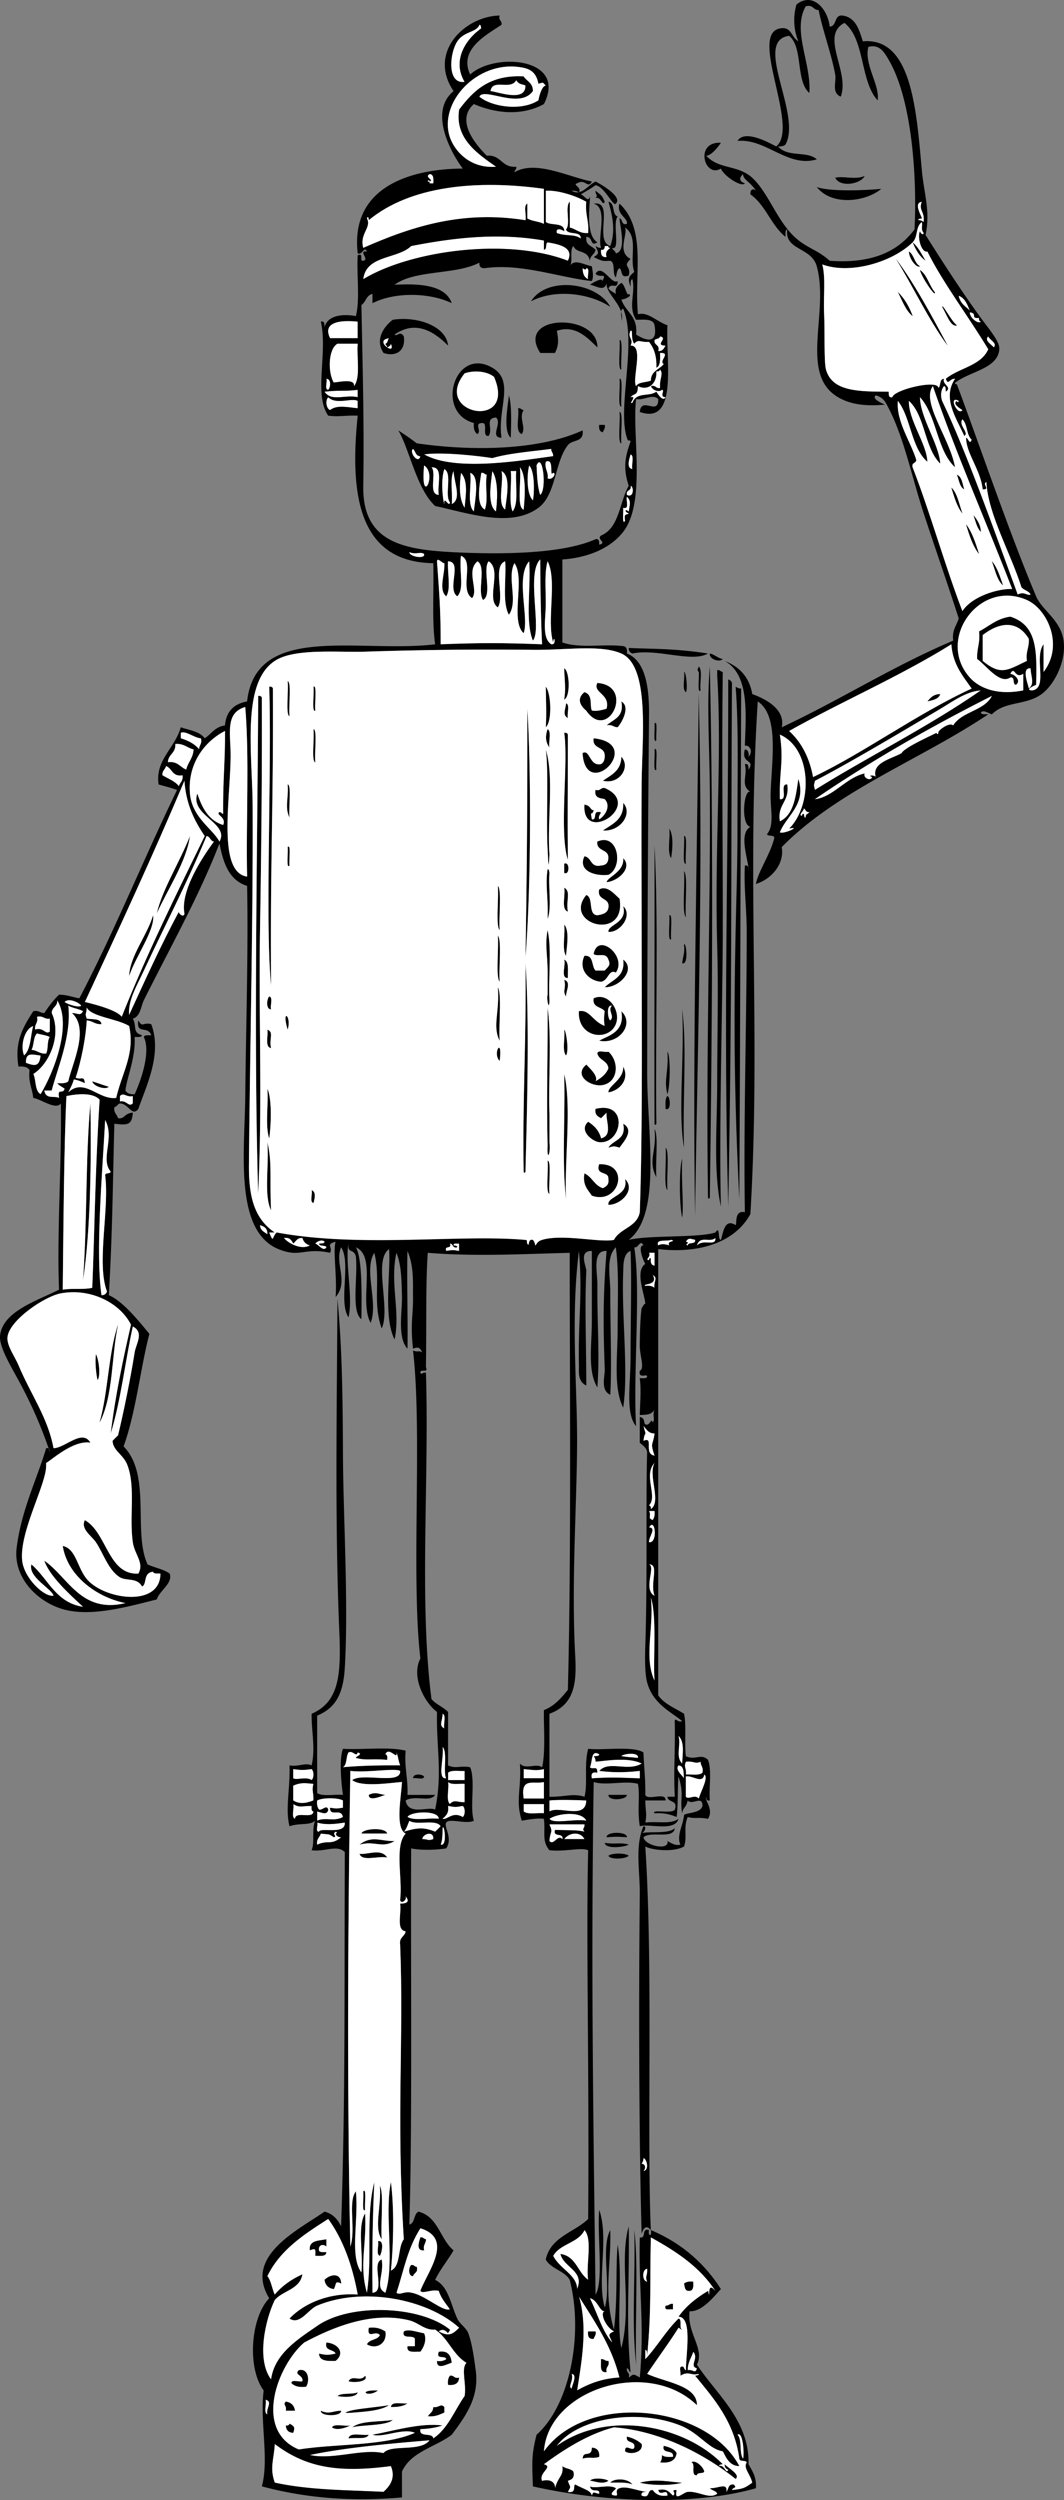 <svg xmlns="http://www.w3.org/2000/svg" overflow="visible" viewBox="0 0 209.22 491.499"><rect x="0" y="0" width="209.22" height="491.499" fill="#808080" stroke="none"/><g clip-rule="evenodd" fill-rule="evenodd"><path fill="#FFF" d="M94.266 4.865c.353.01.281.444.362.725-2.886 2.01-5.831 6.179-3.262 10.513-3.537.512-2.987-5.654-1.45-7.975 1.345-2.032 3.783-1.716 4.35-3.263zM101.52 15.74c.468.964 1.5.801 1.812 1.087.036 3.272-5.062 1.34-6.888 1.087.401-2.574 3.948-.075 5.078-2.174z"/><path d="M170.03 34.59c-.759 1.595-4.801 2.335-5.8.363 1.5-.425 3.99.473 5.8-.363z"/><path fill="#FFF" d="M115.29 39.666c-.271 2.446.583 3.767.362 6.163-1.695.124-2.359-.783-3.625-1.087v-5.075c-1.013 1.042.263 4.372-.726 5.438.372 1.199 2.971.171 2.9 1.812-1.246-.949-2.715-.398-4.713-1.087-.324-1.266 1.183-.619 1.45-.362.015-1.827-2.6-1.026-3.625-1.812v-6.163c2.08-.16 5.58.791 7.99 2.173zM180.54 43.291c.01-.353.443-.281.725-.362-.184-.657-1.678-3.068 0-3.263-.666 1.748.613 1.824.362 3.988-.28-.193-.58-.379-1.08-.363zM106.95 47.278v1.812c.67-.055.223-1.228.725-1.45 2.129.364 5.31.94 3.987 3.625-11.86-4.585-30.863-2.055-40.238 3.625.537-4.779 6.716-3.917 9.425-6.525 8.408-1.636 17.035-2.659 26.093-1.087zM118.92 48.366h.725c-.066.308.142.342.362.362-.409.437-1.034.657-.725 1.813-.955.109-1.189-.502-1.088-1.45.62.133.69-.283.73-.725zM114.57 52.716c.323.223.648.438.726 0 .8.045.153 1.538.362 2.175-.76-.329-1.11-1.07-1.09-2.175zM70.34 63.229v3.263h-5.438c-1.629-3.302 2.283-3.601 5.438-3.263zM129.79 66.128c1.758.342-1.258 1.764 1.087 1.812-.314.531-.542 1.149-1.449 1.088.387-1.354-.9-1.033-.726-2.175.3-.311 1-.215 1.09-.725zM194.32 66.128c.361.771 1.869 1.35 1.087 2.175-.5-.636-1.91-1.32-1.09-2.175z"/><path d="M121.82 66.854c.771-.153.176 4.165.362 5.8-.77.153-.18-4.165-.36-5.8z"/><path fill="#FFF" d="M91.366 73.379c2.024-.673 4.525-.365 5.8.725 4.554 10.607-12.396 7.387-5.8-.725z"/><path d="M121.82 74.466c.763-.264.182 3.916.362 5.438-.76.264-.18-3.916-.36-5.438z"/><path fill="#FFF" d="M64.178 74.466c.994.007.861 1.71.362 2.175-.801-.045-.154-1.537-.362-2.175zM63.815 77.004c3.202-.345 3.653-.038 6.525-.363v1.45c-2.472-.556-5.216.946-6.525-1.087z"/><path d="M100.07 77.729c.661 2.059.389 6.777.362 8.337-1.548-1.396-.559-6.29-.36-8.337z"/><path fill="#FFF" d="M70.34 78.816v1.45c-2.576-.289-4.16-.615-5.438.362-.764-.296-.994-1.911-.362-2.538 1.556 1.557 4.646.059 5.8.726z"/><path d="M101.88 80.267c.585-.103.624.342 1.088.362-1.035 1.46.553 3.47-.363 4.712-1.43-.509-.44-3.437-.73-5.074zM121.82 80.991c.777-.04.171 4.412.362 6.163-.78.04-.17-4.412-.36-6.163zM117.83 83.529h1.088c.153.758-.249.96-.363 1.45-.64-.087-.83-.624-.73-1.45z"/><path fill="#FFF" d="M83.391 89.329c3.533-.531 10.92.316 13.413.725 3.305-1 8.86-1.427 11.601-1.812-.047.65.443.765.362 1.45-5.14.662-19.177 3.228-25.369-.363zM81.215 88.242c.525.441.486 1.448 1.45 1.45-.399 1.715-2.31-.83-1.45-1.45zM123.99 89.329c.817.27.142 2.033.362 2.9-1.27-.198-.58-2.102-.36-2.9zM104.05 91.504c1.275 1.234.965 6.347.726 6.888-1.24-1.252-1.24-5.008-.73-6.888zM84.84 91.867c2.448-.152 1.095 3.497 1.45 5.438-2.22-.076-.364-4.228-1.45-5.438zM89.19 92.592c.174 2.482 1.627 5.56-.362 6.525.187-2.11-.408-5 .362-6.525zM96.803 92.592c1.336 2.003.939 6.286.725 7.975-1.729-1.313-1.037-5.372-.725-7.978zM98.616 92.592c1.966 1.115.975 5.221.725 7.612-1.634-1.141-.284-5.27-.725-7.608zM100.43 92.592h1.088c-.209 2.691.567 6.368-.726 7.975-.84-1.941-.12-5.438-.36-7.978zM90.641 92.954c1.499 1.617.92 4.574.725 6.888-1.266-1.903-.968-4.949-.725-6.888zM92.453 92.954c1.932.554.999 5.251.725 7.613-1.439-1.343-.418-5.143-.725-7.616zM94.628 92.954c.585-.102.625.343 1.088.362-.361 2.863.355 4.628-.363 6.888-1.816-.939-1.072-4.848-.725-7.246z"/><path d="M188.16 93.316c1.023.427 1.103 1.797 1.45 2.9-.95-.502-1.03-1.872-1.45-2.9z"/><path fill="#FFF" d="M123.99 95.492c.712.165.651 2.543-.726 1.812-.26-1.116 1-.697.73-1.812zM80.49 108.54c1.214.543 2.285-.148 2.9.362.348 1.14-2.976.56-2.9-.36z"/><path d="M139.22 128.48c-3.212 1.859-10.004-1.042-14.862 0-.446-.159-.745-.464-.726-1.088 4.73.22 8.81.05 15.59 1.09zM139.58 128.48c.998.21 1.515.902 2.538 1.087-.5.7-2.73.09-2.54-1.09zM137.4 131.02c.834.857.13 3.253.362 4.712-.694.788-.229-2.65-.362-3.625-.43-.47-.14-.56 0-1.08zM139.58 131.02c.746 33.68.43 74.273 0 104.04.103.648-.342.744-.362.363-.439-29.014.53-56.718.362-80.114-.06-8.61-.64-16.87 0-24.29zM110.94 131.38c1.091.58 1.26 5.612 0 6.163.35-2.33.08-3.4 0-6.16z"/><path fill="#FFF" d="M202.29 135.37c-.21-1.031-1.495-4.156.363-3.987.06 1.56.88 3.1-.36 3.99z"/><path d="M134.5 132.1c.485.043.74 3.71.363 3.987-.82-.62-.13-2.77-.36-3.99zM141.03 131.74c.586-.102.624.343 1.088.363-.229 16.697.061 36.943 0 52.563-.053 13.581-.758 37.979-.362 52.563-1.538-7.139-.726-15.734-.726-24.65 0-8.591.255-17.704 0-26.463-.561-19.263.98-37.446 0-53.288v-1.08zM56.565 133.92c.788.188.163 4.905.362 6.888-.788-.19-.162-4.91-.362-6.89zM143.2 133.56c.322.161.647.318.725.725-.214 37.812.061 60.508-.725 102.95-.99-36.62.02-66.26 0-103.67zM61.64 135c.742-.481.196 3.416.362 4.713-.741.49-.195-3.41-.362-4.71zM52.94 135c.421-.059.645.08.725.362.112 24.153-.541 32.68-.363 58.364-1.198-11.97.167-42.36-.362-58.72zM107.32 135c1.037 1.205 1.308 6.818 0 7.975.17-2.8.04-4.73 0-7.98zM144.65 135c.292.192.589.378 1.088.362-.151 40.143-.159 63.778-.362 100.42-.971-19.477-1.128-33.946-.726-52.926.117-5.515.397-13.588.363-21.025-.03-7.76.28-18.85-.36-26.82z"/><path fill="#FFF" d="M192.87 135.73c-10.101 7.058-22.833 13.417-32.626 19.575-.254-1.116-.254-.697 0-1.812 6.906-3.58 16.955-9.58 24.65-14.138 2.47-1.45 5.12-3.46 7.98-3.62z"/><path d="M137.4 136.46c.864 37.017-.173 64.478-.725 102.59-.52-33.11.43-71.23.72-102.59zM184.89 136.46c-.318 1.01-1.456 1.202-2.537 1.45.6-.74 1.22-1.45 2.54-1.45zM50.765 136.82c.421-.059.645.08.725.363.056 17.66-.161 33.737-.362 45.676-.292 17.287.502 33.329-.363 51.838-.917-30.873-.146-67.13 0-96.79v-1.09zM122.18 137.9c1.889 1.071.018 4.258-.725 5.075-.854.008-1.067-.625-2.175-.362 1.29-1.24 3.5-1.57 2.9-4.72zM111.3 138.27c.817.27.142 2.033.362 2.9-1.14-.62-.44-1.69-.36-2.9zM103.69 139.36c.72 11.143.802 34.221-.362 48.938.27-17.31.39-28.57.36-48.94zM128.7 142.26c.672-.881.245 2.39.362 3.263-.66.88-.24-2.39-.36-3.26zM61.64 143.34c.783.074.167 4.659.362 6.525-.783-.07-.166-4.65-.362-6.52zM107.68 143.34c.827.502.136 2.523.362 3.625-.82-1.17-.82-2.3-.36-3.62z"/><path fill="#FFF" d="M39.527 145.16c.262 1.107-.371 1.321-.362 2.175-.871-1.063-2.144-1.723-3.625-2.175v-1.088c.935-.49 2.545.93 3.987 1.09z"/><path d="M110.94 144.07c.422-.059.645.08.725.363.004 9.802-.101 15.396 0 24.65-1.78-5.45.16-19.01-.72-25.01z"/><path fill="#FFF" d="M34.452 146.24c1.695-.124 2.359.783 3.625 1.087-.09 1.723-1.111 2.515-1.45 3.988-1.226-.466-1.673-1.711-3.625-1.45.051-1.64 1.613-1.77 1.45-3.63z"/><path d="M128.7 147.33c.714-.689.216 2.908.362 3.988-.71.69-.21-2.91-.36-3.99zM107.32 147.33c1.683 5.447.249 14.01.725 20.663-.209 4.136-.258.698-.362-1.087-.32-5.47.24-15.31-.36-19.57zM122.18 148.78c1.886 1.978-.335 5.552-3.625 4.712 1.64-1.13 3.59-1.96 3.62-4.71z"/><path fill="#FFF" d="M31.915 152.4c-.056-.902.569-1.122.725-1.812 1.25.44 1.212 2.171 3.262 1.812.174 1.141-.516 1.417-.725 2.175-.779-1.03-2.149-1.48-3.262-2.18z"/><path d="M56.565 154.22c.783.074.167 4.659.362 6.525-.982-2.05-.153-3.69-.362-6.52zM122.54 157.84c1.932 2.056-.46 5.68-3.988 5.438 1.85-1.29 4.16-2.13 3.99-5.44zM131.6 162.92c.808 1.108.702 3.775.362 5.8-.83-1.22-.12-3.98-.36-5.8zM134.5 164.37c.763-.264.182 3.916.363 5.438-.76.26-.18-3.92-.36-5.44zM128.7 166.18c.835 15.744.129 36.625.362 54.376.103.647-.342.744-.362.362-.06-17.07.04-36.54 0-54.74zM56.565 166.54c.695-.788.229 2.65.362 3.625-.694.8-.228-2.64-.362-3.62zM122.54 168.72c1.936 1.922-1.071 4.564-3.263 4.712.18-1.03 3.52-2.03 3.26-4.71zM110.94 169.81c1.114-.555 1.114 2.367 0 1.812v-1.81zM107.68 170.89c.353.01.281.444.362.725-.238 2.903.48 6.763-.362 9.062.15-4.55-.49-6.61 0-9.79zM134.5 171.26c.81.888.148 6.373.363 9.062-.8-.89-.14-6.38-.36-9.06zM97.891 174.16c.807.771.149 6.129.363 8.7-.808-.78-.15-6.13-.363-8.7zM110.94 174.52c1.4.776.296 2.547.725 4.713-1.39-.42-.44-3.17-.72-4.71zM122.54 178.14c1.93 1.779-.528 5.205-2.9 5.075-.22-1.44 3.82-1.74 2.9-5.08zM131.6 179.96c.742-.482.195 3.415.362 4.712-.74.48-.19-3.42-.36-4.71zM30.102 179.96c.424 2.853-3.53 8.243-4.713 11.962.138-3.97 3.481-7.88 4.713-11.96zM110.94 181.77c1.105 1.21.49 4.472.362 6.163-.84-1.34-.12-4.22-.36-6.16zM107.68 182.86c.845 3.868.122 9.303.362 13.775-.015 2.276-.611-.003-.362-1.088v-3.262c.1-4.25-.6-6.27 0-9.43zM97.891 183.94c.81.889.148 6.373.363 9.062-.81-.88-.149-6.37-.363-9.06zM134.5 185.76c.338-.979 1.045 4.002-.362 3.625.1-1.23.58-2.08.36-3.62zM110.94 188.66c1.009.442.674 2.227.725 3.625-1.5.05-.37-2.52-.72-3.62zM122.54 188.66c2.596 1.973-.755 5.524-3.625 5.438 1.48-1.54 4.05-2 3.62-5.44zM103.33 189.38c.78 11.209.338 27.898 0 40.601.102.647-.343.744-.362.362-.25-14.13.55-26.12.36-40.96zM110.94 192.64c1.441.365.348 2.185.362 3.263-.76-1.09.1-1.71-.36-3.26zM97.891 194.09c.818 1.362.142 7.347.363 10.513-1.482-2.8.041-5.73-.363-10.51zM52.94 195.91c.811.156.146 1.787.362 2.538-1.053-.01-.857-2.05-.362-2.54z"/><path fill="#FFF" d="M11.251 196.63c3.019 4.95-.757 14.366-3.263 18.488-1.183-.629-.868-2.757-1.45-3.988 3-1.834 5.674-7.452 3.625-11.962 0-1.21 1.18-1.24 1.088-2.54zM120.37 197.72c-.995.842.634 2.058-.362 2.9-.51-.18-.89-3.27.36-2.9z"/><path d="M107.68 198.08c.846 6.284.121 14.137.362 21.025v5.438c.284 2.292-.525 3.968-.362.725-.23-10.02.04-16.16 0-27.18zM134.14 198.44c.98 7.429.053 17.604.362 27.188-1.22-6.63.11-17.43-.36-27.19zM122.18 198.81c2.651 2.46-.384 6.576-4.35 5.8 1.48-.94 5.12-1.55 4.35-5.8zM56.565 202.43c-1.289-4.35.836-2.72 0 0z"/><path fill="#FFF" d="M7.264 199.89c1.257-.291 1.393.54 2.537.363v2.538c-.838.795-1.201-.929-2.9-.363-.177-1.14.654-1.28.363-2.54zM6.539 201.71c-.556 1.982-.441 4.634-1.812 5.8-.803-1.9.072-5.24 1.812-5.8z"/><path d="M110.94 202.43c.308-.063 1.034 4.122.362 5.075-.83-.97-.13-3.49-.36-5.07zM52.577 202.43c1.356.505.281 1.825.725 3.625-1.263-.19-.531-2.37-.725-3.63z"/><path fill="#FFF" d="M7.264 203.16c.825.263 1.852.323 2.537.725-.572.757-.251 2.407-.725 3.263-1.306.097-1.747-.67-2.9-.725.522-.93.344-2.56 1.088-3.26z"/><path d="M98.253 208.59c-1.515-1.5.643-5.03 0 0zM131.24 206.78c.594.558.594 6.573 0 8.338-.76-2.92.26-4.11 0-8.34z"/><path fill="#FFF" d="M7.989 207.51c-.239 2.286-1.206 2.082-2.9 1.45-.044-2.17 1.208-1.64 2.9-1.45z"/><path d="M122.54 209.68c1.346 2.562-.783 4.769-2.9 5.075-.09-1.31 3.05-2.51 2.9-5.08zM110.94 211.13c1.504 6.165.026 17.003.362 24.65-.84-7.49-.12-16.55-.36-24.65zM18.139 212.58c1.094.355 2.16.74 3.263 1.087-.661.64-3.049-.07-3.263-1.09zM52.577 214.03c.991 2.239.683 7.529.363 9.788-.843-2.54-.123-6.64-.363-9.79z"/><path fill="#FFF" d="M26.114 215.48v1.45c-.835.841-1.169-.671-2.538-.363v-1.087c.784-.82 1.237.3 2.538 0z"/><path d="M131.24 215.48c.523.087.843 2.983-.363 2.538 0-.96-.14-2.07.36-2.54zM17.777 216.93c.176 10.759.097 24.555-1.45 34.801.845-11.82.457-23.84 1.45-34.8zM122.54 220.92c2.247 1.282.131 3.497-.726 4.713-1.061-.326-1.113-.326-2.175 0 .95-1.59 3.58-1.5 2.9-4.71zM128.7 222.01c.812 1.006.146 6.616.362 9.425-1.75-3.31.15-5.2-.36-9.43zM52.577 224.54c.979 4.24.412 6.959.725 13.413-1.461-3.06-.372-8.49-.725-13.41zM130.88 225.63c.805.653.152 5.885.363 8.337-.8-.65-.15-5.89-.36-8.34zM134.14 239.41c-.618-2.801-.583-10.002 0-11.601-.21 4.43.35 8.99 0 11.6zM107.68 228.17c.783.074.167 4.659.362 6.525-.78-.08-.16-4.66-.36-6.53zM122.9 231.79c2.189 2.153-.861 5.118-3.263 5.075-.34-1.67 4.04-1.74 3.26-5.07zM61.277 233.97c.923.382.619 1.64.363 2.538-.81-.16-.147-1.79-.363-2.54z"/><path fill="#FFF" d="M51.127 240.86c.842.245 1.522.653 1.45 1.812-.621-.47-1.425-.75-1.45-1.81zM89.916 245.21c-.01-.353-.443-.281-.725-.362-.066-.309.142-.342.363-.363h.725v1.45c-1.446-.199-1.091-.199-2.537 0-.448-1.173 1.173-.277.725-1.45.719 0 .459.98 1.449.72zM128.34 250.64c1.122.655.193 1.11.362 2.538-.421-.305-.972-.479-1.812-.363-.75-.54 2.65.01 1.45-2.18z"/><path d="M18.864 266.23c.537.938.97 4.006.362 5.075-.1.18-.646-2.94-.362-5.07z"/><path fill="#FFF" d="M127.62 297.05h1.087c.116.841-.058 1.392-.362 1.812-1.14-.47-.19-.75-.73-1.81zM127.62 303.21c-.182-.937 1.582-2.87 0-2.899 1.24-2.22 1.81 3.22 0 2.9zM87.016 336.92c.817.271.142 2.034.362 2.9-1.178-.62-.392-1.3-.362-2.9zM87.016 343.45c1.047.813.086 4.94.725 6.163-1.85.3-.403-4.01-.725-6.16zM122.18 345.26c.273-.481 3.544-.909 3.263.362-1.65-.2-1.53-.08-3.26-.36zM134.87 346.35c1.604-.173 1.803.499 2.899 0-.008.854.625 1.067.363 2.175-.602.607-2.129.288-3.263.362.09-1.5-.48-1.41 0-2.53zM133.42 347.07c1.146.063.982 1.435 1.087 2.538-.51-.71-1.81-1.71-1.09-2.54zM57.652 347.8c1.763.222 1.862.222 3.625 0 .496.463.496 1.711 0 2.175-1.098-.76-2.989.08-3.625-.362v-1.82zM102.97 347.8c2.056.175 2.446.34 3.987 0v1.812h-3.987v-1.81zM91.366 348.16v1.812h-3.263v-1.45c.602-.6 2.128-.29 3.263-.36z"/><path d="M83.391 349.25c-.045.8-1.538.153-2.175.362.007-.99 1.709-.86 2.175-.36z"/><path fill="#FFF" d="M61.64 350.7c-.356 1.481.04 1.466 0 3.263-1.438.58-2.786.799-3.988 0v-2.899c1.472-.66 2.325-.52 3.988-.36zM88.103 350.33c.602.607 2.128.289 3.263.362v3.625c-1.506.064-1.994-.627-2.9.363-.832-.74-.132-3.01-.363-4.35zM106.95 350.33v3.263h-3.987c-.67-4.28 1.99-2.76 3.99-3.26z"/><path d="M75.778 352.87c-.659.182-3.304 1.441-3.263 0 1.379-.71 2.082-.07 3.263 0zM119.64 352.87h3.625c.05.98-3.73 1.3-3.62 0z"/><path fill="#FFF" d="M67.44 353.96v1.45c-1.446.199-1.091.199-2.538 0-.025 1.887 2.168-.062 2.538 1.812-1.747.992-3.366-.006-5.075.726v-1.813c.806.157 1.965.834 2.175-.362-.307-1.062-1.167.217-1.812 0-.304-.421-.478-.972-.362-1.812 1.024-.59 4.05-.59 5.074-.01zM115.29 353.96c-.104 3.877-5.27.996-7.251 2.175v-2.175c2.46-.21 5.34-.05 7.25 0zM57.652 354.68c1.314.762 1.552.359 3.625.362-.031.515-.06 1.026.363 1.087-.083 1.61-3.543-.159-3.625 1.45-.818-.27-.142-2.03-.363-2.9zM102.97 354.68h3.987v1.812c-1.332-.118-3.21.309-3.987-.363v-1.45zM86.291 357.58c-1.939-.236-4.826.477-6.163-.362.536-1.13 6.149-1.41 6.163.36z"/><path fill="#FFF" d="M115.29 357.95c-2.41-.395-6.492.715-7.251-.363 1.58-1.13 6.35-1.6 7.25.36zM80.49 357.95c1.422.994 5.248-.414 6.163 1.087-.354.371-.716.733-1.087 1.088-2.283-.925-3.509-.782-6.163 0 .524-.57.762-1.42 1.087-2.18zM62.365 358.31c1.632.467 3.143.343 5.438 0 .229 2.514-4.822.896-5.075 1.812-.787.06-.165-1.28-.363-1.81zM87.016 359.4c.334-1.068 1.038 3.73-.363 3.263.288-.8.347-1.47.363-3.26z"/><path d="M76.14 360.48h-5.075c.286-1.05 4.83-1.27 5.075 0z"/><path fill="#FFF" d="M85.203 361.57c-1.142.406-.821.032-2.175 0 .062-1.05 2.331-1.75 2.175 0zM114.93 361.57h-3.987c1.1-1.44 3.28-1.47 3.99 0z"/><path d="M123.27 361.21c-2.001-.139-1.986-.139-3.987 0-.14-1.17 4.13-1.17 3.99 0zM77.59 361.94c-2.42 1.522-4.01-.127-6.888.725 2.447-1.92 4.269-.6 6.888-.72zM118.92 362.3c1.772.346 3.267-.147 4.712.362-.7.44-4.59.98-4.71-.36zM76.14 365.2c-1.644-.41-4.974.865-5.438-.726 1.793.16 4.221-1.13 5.438.73zM123.63 364.83c-.639.718-3.795.779-3.987 0 .74-.56 3.25-.56 3.99 0zM74.69 429.72c.817 1.361.142 7.346.362 10.513-1.587-2.29.006-6.65-.362-10.51zM71.428 430.81c.695-.788.229 2.65.362 3.625-.695.78-.228-2.66-.362-3.63z"/><path fill="#FFF" d="M82.666 450.39c.441.651 2.227-.407 3.625 0 .458 1.476 1.396 2.471 2.175 3.625-1.41.546-4.85-2.781-7.612-3.262-1.384-.324-2.314.592-2.9 0 1.54-4.739 2.154-8.646 4.713-12.688 6.601 2.07 1.525 8.35-.001 12.32zm.725-7.98c-.262-1.108.371-1.321.362-2.175-.463-.021-.502-.465-1.087-.363-.265.84-.918 2.7.725 2.53zm-2.176 5.08c.154-.691 1.036-.656.725-1.812-.463-.021-.502-.465-1.087-.363-.499.46-.631 2.16.362 2.17z"/><path d="M124.72 438.42c.841 6.651.125 17.999.362 26.463-.93-8.5-.11-16.97-.36-26.46z"/><path fill="#FFF" d="M114.93 438.42c1.655 1.849.27 6.739.726 9.787-2.083-1.421-2.374-4.635-5.438-5.075.569 2.619 4.811 3.342 3.262 6.888-.062-2.812-3.406-3.927-4.712-6.525 1.33-2.42 4.96-2.53 6.16-5.08z"/><path d="M82.666 439.87c.585-.102.624.343 1.087.363.008.854-.625 1.066-.362 2.175-1.643.18-.99-1.68-.725-2.53zM64.178 440.24v1.449c-.539-.57-1.62-.403-1.45.726.112.492.908.301 1.45.362-.041.926-1.214.72-2.175.725.071-1.458.045-1.484-1.087-1.087-.22-2.03 1.766-1.86 3.262-2.17zM74.328 440.6c1.372-.239.68 2.539.363 2.899-.818-.27-.143-2.04-.363-2.9zM80.853 445.31c.585-.102.624.343 1.087.363.311 1.156-.571 1.121-.725 1.812-.993 0-.861-1.7-.362-2.17zM136.32 448.57c.053.899.067 1.76-.726 1.812-.956.11-.935-.757-1.088-1.449.42-.3.98-.47 1.82-.36z"/><path fill="#FFF" d="M113.84 451.47c3.062 4.913 6.378 9.572 7.975 15.95-3.429.196-6.022 1.228-8.338 2.538.81-5.45 2.16-12.2.36-18.49zm2.9 8.34c.114-.49.517-.692.363-1.45h-1.45c-.1.95.14 1.56 1.09 1.45zm2.54 6.53c-.263-1.109.625-1.066.362-2.176-.686.081-.8-.408-1.45-.362.05 1.16-.36 2.77 1.09 2.54z"/><path d="M132.33 452.92v1.087c-.643-.082-1.815.366-1.45-.725.65.05.76-.44 1.45-.36zM72.515 457.64c1.515-.186 2.456.202 3.263.725.417 2.34-1.759 3.648-3.625 2.537.415-1.035 2.084-.814 2.538-1.812-.782-1.08-2.566.95-2.176-1.45zM115.65 458.36h1.45c.153.758-.249.96-.363 1.45-.95.11-1.19-.5-1.09-1.45zM64.178 460.54c2.299.165 3.777 2.059 1.812 3.625-1.602.031-3.212.07-3.263-1.45 1.441.316 1.821.316 3.263 0-.43-.9-2.221-.44-1.812-2.17zM86.291 462.35c1.851-.279 2.376.766 2.538 2.175-.907.221-2.983 1.529-2.9-.362.84.116 1.392-.058 1.812-.362-.147-.82-2.125.19-1.45-1.45z"/><path fill="#FFF" d="M136.32 462.35c1.18 1.338-.868 2.784.725 3.263-.331 1.217-.674.18-1.812.362-.01-1.57.72-2.42 1.09-3.62z"/><path d="M118.19 463.8c.65-.046.765.443 1.45.362.263 1.109-.625 1.066-.362 2.176-1.45.23-1.04-1.38-1.09-2.54zM58.74 465.97c1.956-.458 2.218 2.141 1.45 3.263-1.384.176-2.314-.103-2.9-.725.045-.801 1.538-.154 2.175-.362.213-1.26-1.714-1.18-.725-2.17z"/><path fill="#FFF" d="M112.39 466.7c1.19.113.211 2.047 0 2.899-.81-.37.47-1.67 0-2.9z"/><path d="M71.79 467.06c.807 1.178-2.221 1.468-3.262 1.088.748-1.37 2.343.24 3.262-1.09zM88.465 467.06c.874-.148.788.662 1.812.362-.048 1.16-.822 1.595-2.175 1.45-.115-.84.059-1.39.363-1.81zM70.34 470.32c-.28 1.218-3.45.907-3.988.725.883-.68 2.895-.24 3.988-.72z"/><path fill="#FFF" d="M52.215 471.77c1.486.41.086 1.606.362 2.899-.817-.27-.141-2.03-.362-2.9z"/><path d="M56.203 472.14c1.048.16 1.652.764 1.812 1.812h-1.812c.214-1.16-.681-1.12 0-1.81zM80.128 472.5c-.757.572-1.907.752-3.263.725.128-1.2 2.09-.56 3.263-.72zM76.503 472.86c-1.685 1.104-4.815 1.277-6.888 1.45-1.331.111-2.536.162-.725-.362 1.38-.4 5.608-.75 7.613-1.09zM87.378 473.22v1.088c-.94.389-1.778.881-3.263.725.752-.955.956-.766 1.088-1.812 1.14.17 1.417-.8 2.175-.01zM63.09 473.95c1.678.802 2.414-.028 3.988 0 .143 1.17-4.131 1.17-3.988 0zM77.228 475.76c-1.221 1.176-6.027.935-7.976 1.45 1.781-1.36 5.262-1.02 7.976-1.45zM56.927 476.49c.939.467 1.139.75.725 1.812-.922-.044-1.406-.527-1.45-1.45.422.06.645-.08.725-.36zM65.265 477.21c.502-.827 2.523-.136 3.625-.363-.858.45-2.727 1.08-3.625.36zM72.515 478.66c-.517.986-2.01.512-3.987.725.256-1.31 2.641-.49 3.987-.72zM123.27 479.02c1.169.281 2.143.758 2.9 1.45.414 1.759-2.366 2.204-3.263 1.449-.056-1.7 1.47.18 1.812-.725.28-1.5-1.74-.68-1.45-2.18z"/><path fill="#FFF" d="M84.478 479.75c-1.753 2.406-7.681.722-9.062 2.538-4.289-.928-10.019 1.402-14.5.362 7.324-1.55 17.357-2.39 23.562-2.9z"/><path fill="#FFF" d="M76.865 484.82c1.001 2.352-.205 3.957-1.45 5.075-7.13-.369-14.413-.298-21.388-1.812-1.045-2.915-.195-4.432 0-7.612 6.119 4.61 12.342 5.72 22.838 4.34z"/><path d="M130.52 480.84c1.052.277 2.085.573 2.538 1.45-.201 1.491-1.352 2.031-3.263 1.812.281-.323.39-.819.362-1.45.429.417 1.281.41 2.175.362.22-1.56-2.28-.39-1.82-2.17zM116.38 481.2c1.02.067 1.545.631 1.45 1.812-1.082.434-1.947-.049-3.263.362.1-1.75 1.76-.08 1.81-2.17zM135.95 484.1c.646-.622 2.332.791 2.538 1.812-.223.502-1.396.054-1.45.725-1.35.14-.15-2.27-1.09-2.54zM116.02 487.72c.503-.712 3.076-.442 3.625 0-1.1.86-2.97-.03-3.62 0zM124.35 488.45c-1.089-.482-2.773-.368-4.351-.362.72-.91 3.5-.9 4.35.36zM125.8 488.09c3.317-.859 6.143-.085 8.337 0-1.97.63-6.35.56-8.34 0z"/><path d="M187.79 75.191c-.066.308.142.342.362.362 4.054 10.8 10.367 29.347 15.588 41.688 1.217 2.875 5.03 4.704 5.438 9.062.382 4.084-2.02 8.439-4.35 10.15-3.09 2.27-7.186 1.343-9.788 3.987-.763-.238-1.611-.959-2.175-.362.112.492.907.301 1.45.362-13.308 8.927-29.577 14.891-40.602 26.101.583 3.362-2.061 6.309-5.074 7.25.401-2.381 2.844-5.853 3.625-9.062-.055-.67-1.228-.223-1.45-.725 1.562-1.875.587-5 .725-8.337.277-6.696 1.589-15.05-2.537-17.763-2.199 34.511.62 66.244-1.45 100.78-3.104 5.688-10.229 7.811-18.125 6.887-.002 27.794.001 58.726 0 87.727 1.182 1.718 3.296 2.505 5.074 3.625.503 2.086.057 5.708.363 8.338 1.803.903 2.992-.623 4.35.726.793 1.986.16 5.398.362 7.975-.616.134-.684-.282-.725-.725-.338.779 1.56 2.452.362 4.35-1.854-.39-2.518.029-3.987-.362-.89 2.058-.045 3.978-.726 5.8-1.915 1.104-5.995.805-7.612 0 1.554 23.388.287 56.71 1.088 75.402-.896-1.058-1.417-.441-1.812.725-.568-21.029-.55-47.265-.362-66.701.046-4.852-.985-9.367.725-13.413.855.1-.033 1.351-.362 1.45.735-.589 5.404.22 6.524-1.088-.232 2.306-4.72.485-6.162 1.812.323 1.718 5.176 2.689 4.713.726 1.136.673 1.672.903 2.537.725-.77-1.835.563-3.846.725-5.8.303-.528 3.247-.293 3.626-1.812.051-2.191-2.101-.025-2.9-1.088-.372 1.614-.884 1.201-1.088 2.538-.505-3.001.459-3.54-.725-7.25-.196 1.799-.044 5.385-.362 7.975-1.19-.502-2.529-.854-4.351-.725-.744-.887 3.529.161 3.987-.726.689-2.019-1.376-1.281-1.449-2.537h1.449c-.268-5.121.094-8.43 0-14.5-.108-1.481.503.061 1.45-.363-2.138-1.797-5.761-3.385-6.888-7.612-.466-1.749-.441-4.858-.362-7.25.437-13.215.082-28.343.362-38.063-.188-.899-.884-1.291-1.449-1.812v-5.075c1.159.245.684 1.205 1.087 1.45.907.479 1.135-1.434 1.45-.362.558-.62-.127-1.319.362-2.538-.599 1.052-1.46 1.002-2.899 1.088.066-2.518.301-4.987 0-7.25.573-.03 1.382.174 1.449-.362-.064-.584-1.723.59-1.449-1.088 1.031-.406-.019-2.953 0-5.075.019-2.232.102-5.42.362-7.25-.011.075.726-1.278.725-.726.003-1.73-2.152-6.481 0-7.975-.515-.807-1.512-3.691-.362-3.625-.657-1.312-1 .64-1.812.362 1.336 8.212-.262 24.934.362 35.163-2.121-2.451-1.087-8.252-1.087-13.412 0-7.632.243-15.027 0-21.026-1.554.533-1.399 3.066-1.45 4.35-.337 8.389 1.072 19.334 0 26.463-1.964-3.935-1.088-9.992-1.088-15.588 0-5.588.282-11.275-.362-15.95-1.973 2.033-1.088 5.684-1.088 8.7 0 7.63.314 14.581 0 20.301-1.992-.925-1.032-3.581-1.087-5.075-.309-8.396-.355-14.35.362-23.201-2.878-.156-1.802 4.157-1.812 6.525-.041 8.585.473 13.591 0 20.301-1.961-3.176-1.088-8.274-1.088-13.051v-13.775c-2.714-.049-1.041 3.033-1.087 3.988-.316 6.566-.047 12.323 0 22.476-1.735-.83-1.42-2.623-1.45-3.988-.196-8.843.753-13.794 0-22.475-1.657 13.083-.318 26.626-.363 37.701-.05 12.499-1.156 27.55-.362 42.051.291 5.298-.208 9.454-5.075 11.237v16.313c2.993.064 4.563-.733 6.888 0 .675-2.542-.109-6.308.726-9.426 2.941.345 8.928-.613 10.875.726.137 3.562.398 4.947.362 8.338.479 1.213 4.076-.692 3.987 1.087h-3.987c.005 2.12.37 2.476 0 4.351 2.403-.303 4.947.402 6.525-.726-.732 2.585-5.835.86-7.612 1.45-.535-3.494.085-5.875-.363-8.338-2.512-.703-6.313.421-8.7-.362-.535 35.557-.125 62.92.363 100.78 1.626-2.553.288-11.705.725-16.676 1.956 5.686-.519 13.707 1.088 19.213 1.315-4.121-.829-11.704 1.087-15.225.19 7.176-1.384 12.416.726 19.575.755-6.563.293-11.878.725-16.676 1.033 5.836-.286 15.612.725 20.301 2.1-8.146-.466-17.216 1.45-23.926.165 11.166-.572 18.814.363 28.639-.395-.09-.246-.722-.726-.726-.148.873.662.788.362 1.812.854-.538.692-.931 2.176 0 .95-10.482-.256-17.47 0-27.551 1.363.276.25-1.925 1.812-1.449-.264 1.311.625 1.311.362 0 5.952 2.506 10.476 6.441 13.775 11.6-1.573 1.733-3.858 4.541-6.163 4.351-.531 4.359 3.033 7.389 1.45 10.513 3.835 5.838 10.328 10.93 10.15 19.575.733 1.32 1.593 2.516 1.45 4.713-11.15 3.215-28.573 3.097-43.863-.363-.151-4.833-.294-6.07.725-10.149 6.56-5.803 9.275-19.731 6.525-30.451-1.072-1.828-3.666-2.135-4.713-3.987.958-4.48 5.562-5.312 8.338-7.976.241-29.122-.438-54.442 0-72.501-1.482-.612-4.423.332-7.613 0-1.543-1.825-.76-3.522-1.087-6.163-1.043-.224-3.36.167-4.351.363-1.272-4.078-.074-5.946-.362-11.238 1.133 1.284 3.147-.148 4.351.726.731-2.992.268-8.781.362-11.238 2.09-.811 3.411-2.389 4.712-3.987.71-26.805.336-65.961.363-85.915-8.931.215-18.344.767-27.914 0-.419 6.06-.232 13.629-.362 22.476.563 1.288-1.231.219-1.087 1.087.158.538.464-.143 1.087 0 .673 21.077-1.379 44.88 1.087 64.164.888 1.046 2.308 1.559 3.263 2.537v10.513c1.596.721 2.419-.022 4.35.363 1.089 2.647-.136 7.855.725 10.513-1.534.755-4.829-.568-5.438.362-.545.832 1.374 2.998 0 5.075-2.485.367-5.141.359-6.888 0-.131 20.492.254 54.507-.363 73.951 1.162-.289.819-2.081 1.812-2.538 3.848.986 4.242 5.426 6.888 7.613-1.152 1.989-2.603 3.681-3.625 5.8 2.648 1.321 3.005 4.685 4.35 7.612.495 1.077 1.756 1.791 2.175 2.9.802 2.126 1.187 5.354 1.45 7.25.709 5.11-1.732 8.748-4.712 12.688-3.228 2.451-8.036 3.322-9.788 7.25v5.075c-9.154.79-18.217.318-27.551-2.176 1.466-5.38-.424-12.739.362-18.85-3.264-4.33-2.608-14.301 1.088-18.126-5.065-8.286 5.625-13.369 10.875-17.038 1.638.417 2.587 1.522 3.263 2.9.863-26.553.614-44.715.725-73.589-1.562-1.534-3.985.021-6.525-.362.657-1.519-.027-4.377.725-5.8-1.222.996-3.012.378-5.075 1.087-.87-3.441.148-7.22 0-11.963 1.948.297 3.097-.607 4.35 0 .782-3.466-.028-6.425 0-10.15 5.496-2.388 5.799-7.8 5.438-16.312-.904-21.304-.453-44.929-.363-65.251.992 10.04 1.043 21.42 1.087 30.812.057 11.976 1.109 29.104.363 41.688-.279 4.703-1.512 7.823-5.438 9.426v15.225c1.083.729 3.42.205 5.075.363-.185-1.2-.876-6.785 0-9.063 4.005.225 8.918-.459 12.325.363-.282 3.303.501 5.541.363 8.7h5.438c-1.01 1.526-3.878-.033-5.8 1.087.515 3.079 4.51 1.084 5.8 1.812 1.479-7.302.226-11.842.363-19.213-2.397-1.779-5.154-6.836-3.263-10.513-1.879-15.802.426-44.522-1.45-60.538 1.138.41.958-.104 1.812.362-.466-.938-.75-1.139-1.812-.726-.562-4.922.054-6.747 0-10.149-.043-2.73.227-5.95-1.087-9.063-.156 4.435.096 13.918 0 19.212-2.087-2.203-.974-7.53-1.087-10.513-.1-2.61-.043-5.758-1.088-8.337-1.326 5.999.812 11.501-.362 17.038-2.27-4.43-.717-13.383-1.087-17.763-3.167 2.198.359 11.771-1.45 15.588-1.826-5.031-.154-9.589-1.45-14.863-2.141 3.411.833 9.74-.725 13.776-2.331-4.268 1.253-13.032-2.9-14.863 1.356 2.362 1.113 10.42 1.087 14.138-2.053-1.547-.671-8.112-1.087-12.325-.444-1.695-1.685-.439-1.45-2.538-.716 3.784.943 10.528 0 14.5-2.033-3.042.56-10.71-1.45-13.775-1.353 3.168 1.571 6.739-1.087 9.788.321-3.883-.541-9.009 0-10.875-2.077.551-.476.977-1.088 2.175-5.159-1.096-5.824 1.054-10.15-.725-8.751-3.598-6.627-19.26-6.525-30.088.124-13.188.616-28.083.363-41.326-3.783-1.138-4.767-5.016-5.438-8.338-4.061 10.504-9.791 20.633-14.863 30.813-.564 1.132-.671 3.242-2.175 3.625.838 1.529-.141 2.735 1.812 3.262-.112.492-.908.301-1.45.363.213 4.113-1.567 8.054-1.813 10.513.308.538.913.779 1.813.725 1.243-2.698 3.21-8.288 1.812-11.238.112-.492.907-.301 1.45-.363-.653-1.966-2.998-.033-2.538-2.9.928 1.521.768.288 2.538.725 2.204 5.824-1.011 12.196-2.538 16.675-1.275 1.608-1.878-1.066-3.625-1.087-.476.128-.57.638-1.087.725-.174 1.14.516 1.417.725 2.175 1.31.232 1.167-.963 2.9-1.087-.155 2.531-1.14 2.465-3.625 2.175-.322 11.976-.361 21.068-1.087 33.713 2.687 1.14 5.725 4.851 7.975 7.613-1.683 6.277-2.651 15.47-5.075 22.112 5.514 5.612 1.783 16.777 4.712 23.201 1.396.659 3.173.935 4.35 1.812.685 1.878-1.958 3.28-2.538 5.075-5.805 1.473-12.209 3.212-17.4 2.175-5.503-1.1-10.924-6.129-10.15-12.325.928-7.433 3.927-13.314 5.8-19.575.616-.134.684.282.725.725-1.358-4.037-3.096-8.345-5.8-13.413-1.699-3.183-4.208-7.175-3.988-9.425.468-4.779 7.279-6.89 11.6-9.062-.443-10.979.511-24.161.363-36.613-1.045 1.356-3.747-.79-5.438-1.088-.19-1.864-1.008-3.101-.725-5.438-.333-.633-1.133-.8-2.175-.725-.831-4.977.952-7.813 2.9-10.875 1.107-.262 1.321.371 2.175.363.861-1.314 1.791-2.56 2.9-3.625 1.55.021 2.655.487 3.988.725 6.912-13.146 12.652-27.465 19.213-40.963-1.135-.436-2.418-.724-3.625-1.087-.72-4.807 3.246-7.146 4.35-11.238 1.717.579 3.776.816 4.712 2.175 1.306-.87 2.058-2.293 3.988-2.538.236-2.785 1.784-4.258 4.35-4.713 1.7-15.558 21.955-9.448 36.976-11.237-.655-4.638-.227-10.068-.362-15.951-14.451-.203-16.533-12.984-14.863-29-2.653-.086-3.632.271-5.8 0-2.889-4.172-.051-12.45-1.45-18.488.774-.169.69.518.725 1.087.696-2.661 4.298-2.533 6.163-2.175.844-3.265.123-8.095.363-11.963 1.289-.563.219 1.231 1.087 1.087 1.338-.263-1.131-2.067.725-1.812-.544-1.198-.887.753-1.812.363-1.583-13.847 11.805-16.661 20.663-16.675-2.281-3.012-6.78-11.187-1.812-15.226-5.169-7.664 2.292-14.764 9.063-14.863-.3 1.025.511.939.362 1.812-2.978 2.027-8.479 4.816-6.163 9.788 4.753-4.41 19.17-3.362 14.5 5.8-4.149 2.292-9.245 1.957-13.775 0-3.717 3.306.501 8.113 2.538 10.15 2.881-.224 2.891 2.425 5.8 2.175.102.585-.343.624-.363 1.087 4.166-2.49 10.827 1.005 15.226 1.812-.798 1.57-1.264-.646-2.9.363-.985.331.966.674.363 1.812-.323-.282-.819-.39-1.45-.362 1.904 1.128 3.012-.917 4.713-1.813 1.546.812 5.292 3.082 3.987 4.351-.461.725-2.176-3.311-3.987-3.625-.896.676-1.926 1.216-2.9 1.812.752.232 1.478 1.744 1.812.363-.018 1.791-.932 7.62 1.45 9.062-1.514.935-.76-1.031-2.175-1.087-.154 1.658.704 1.521 1.812 2.538-.164 1.045-1.283 1.134-1.088 2.538-.19-2.667-2.629-1.648-3.263-3.263-.826.745-.012 3.13-.725 3.988.871-1.526 2.521-.402 4.35 0 .107.749.421 2.016 0 2.9-6.443-.705-13.939-3.534-21.025-2.538-.791.066-1.153-.297-1.087-1.087-4.575 2.434-12.647 1.37-16.675 4.35 3.562-.155 9.89-.392 11.238 3.625-3.998-1.983-10.931-2.353-15.588 0v-1.812c-1.228.222-1.292 1.608-2.175 2.175.255 12.933.559 24.195.363 35.526-.188 10.839 7.404 12.526 17.4 13.05 9.625.504 21.728.389 28.276-2.538.773-.169.69.518.725 1.087 1.646-.45-.626-1.054.362-1.812 3.593-1.482 3.608-6.542 5.438-9.788-1.018-3.112-.895-5.275.363-8.7-.397-.615-.381.353-.726-.725-1.925-6.024 2.055-18.83-.725-25.375-.811.156-.147 1.787-.363 2.538.901-2.973-3.138-5.367-2.899-7.613-.406 1.798-1.938.619-3.263.363.618-.502 3.099-1.771 2.175-.363 1.526-2.326-.278-.775-1.087-1.812 1.255-2.126 3.143 2.268 4.35 1.45.002 1.839-1.27.156-1.812 1.45.356.49.967.724 1.45 1.087-.087-.639-.173-1.364 1.087-2.175.698.293 1.097 2.738 1.45 2.175.87.322-.788 1.104-1.45 1.087.803 2.46 3.29 3.236 2.9 6.888 2.138 1.365 4.266 1.761 3.625-1.812-.229-1.341-2.035-1.106-3.625-1.087-1.661-2.58-.065-5.258-.725-7.976-.492.112-.301.908-.362 1.45-.771-1.901-.023-2.17.725-2.9-.988-2.792.899-6.851-1.812-8.7.594 1.281-1.66 4.783 1.088 6.163-1.705 1.704.156 1.144-.363 3.263-1.738.651-1.168-1.007-1.812-1.45-.538.307-.524 1.167-.725 1.812-.77-.681-.008-2.893-1.088-3.263-1.626.075-1.412.137-3.263-.725 1.254-.786.875-.845.363-2.175.291.192.588.378 1.087.362-.784-2.025 1.446-7.869-1.45-8.7 4.167-.601-.028 7.33 3.263 8.337 1.207-3.313.188-6.661-.362-8.7 1.362.208.622 2.52 1.812 2.9-1.069 1.189.585 6.754-1.088 6.163.129.476.639.57.726 1.088 2.163-.479.812-5.216.725-6.888.699.147.286 1.405 1.45 1.087.246-1.21-2.14-1.848-1.45-3.987 5.391 5.106 2.852 13.849 3.625 21.75 1.979-.504 3.417 1.273 5.801 2.175-.365 6.909 2.163 19.672-5.438 17.038.289-3.192 3.706.857 3.625-2.538-1.135-1.11-2.807.318-4.351 0-.843 6.808 1.998 20.251-2.537 26.101-2.43 3.133-6.724 5.067-11.963 5.438v16.312c3.503 1.229 8.215.241 11.963.725.638.087.826.624.725 1.45 3.652 1.397 4.396 6.694 4.351 11.962a8918.81 8918.81 0 00-.363 70.327c-.013 11.948 2.924 27.922-3.625 32.988 4.068-.978 13.511-.352 17.038-1.45 1.001-1.548.386 1.506 1.088 1.45.458-1.475.72-4.303 2.899-2.9.282-.364-.288-2.986 1.812-2.538-.29-17.781.363-37.938.363-55.101 0-4.467-.597-8.834-.363-13.05.773-.169.69.518.726 1.088.145-1.762-2.141-7.339.362-8.7-1.955-.379-1.317-7.533 0-6.888-2.03-1.306-.508-3.079-1.088-5.438.773-.17.69.518.726 1.087 1.419-2.151-1.543-1.022-.726-3.988.638.087.826.624.726 1.45 1.016-1.162.105-2.373-.726-2.175.21-6.451.877-14.008-3.987-16.675 2.866 1.122 4.854 3.121 5.438 6.525 2.872 1.028 6.53 3.091 5.8 6.525 11.528-5.389 21.826-12.008 33.714-17.038-.267-2.079.666-2.958 1.087-4.35-2.12-6.64-4.587-13.637-6.888-20.663-2.297-7.018-3.863-14.843-6.887-20.663-.544-1.047-1.007-2.167-2.538-2.538-.864.655 1.12 1.514 1.812 1.812-3.522.352-7.07.08-9.787-1.812-6.864-4.781-1.188-16.486-3.626-25.375-1.045-3.812-6.383-3.104-5.8-7.25-.492.112-.301.908-.362 1.45-2.812-2.263-3.901-6.25-6.888-8.338-.062-1.003.557-1.245 1.088-.725-1.069-1.735-2.509-2.111-2.538-3.263-.916.867-.624 1.471.362 1.812-.598.863-4.095-1.391-4.712-2.9-3.218 1.974-5.289-5.336 0-5.075-.761 1.138-2.037 2.571-2.9 2.538 2.544 2.76 6.249 1.756 9.062 4.35 3.256 3 4.912 8.693 8.7 11.962 2.16 1.864 4.33 2.327 6.525 4.35 8.223.61 13.437-1.788 16.675-6.163.475-8.248-.107-24.881-5.074-33.351-.823-1.402-1.763-3.132-3.988-2.538-.923 3.384 2.316 7.56 1.812 10.513-3.466-3.784-2.462-12.038-6.524-15.225-4.877 2.541 1.112 9.604-.726 14.5-1.877-.811-.816-2.898-1.087-4.35-.786-4.212-2.471-8.689-3.263-12.688-1.125.038-1.035-1.141-2.538-.725-2.707 4.796 1.104 11.096.726 17.038-2.747-2.329-1.183-8.968-3.988-11.238-7.204.98 2.589 15.504-.725 21.388-.322.282-.818.39-1.45.363 1.897 2.218 5.752.81 7.612 2.538-5.691 1.713-9.987-4.152-15.587-3.625 1.365-2.261 5.938.196 7.612 1.088 4.655-3.771-5.447-22.078.725-23.201 2.316-.421 2.068 1.539 3.625 2.538a11.054 11.054 0 01-.362-7.25c3.178-2.531 6.159.878 6.525 4.35 1.49-.08.789-2.353 2.537-2.175 2.633.389 3.241 2.801 3.988 5.075 9.604-.875 10.517 13.44 11.6 25.375.414 4.553 1.72 8.09.726 12.688 3.257 5.143 6.866 10.802 10.875 16.313 1.722 2.367 3.74 4.639 3.625 6.163-.27 3.834-5.8 4.313-8.69 6.585zm-6.52-31.538c-1.297.964-.697 2.841-1.812 3.987 1.131.923 1.772 2.336 2.538 3.625-1.194-.86-1.945-2.163-2.538-3.625-3.891 3.837-12.188 6.394-17.763 4.35.703 2.7.187 6.189.362 9.788.153 3.145-.051 9.397.363 10.875 1.202 4.296 6.248 4.343 12.325 4.35.034.569-.049 1.257.725 1.087.278-1.475 9.024-3.576 9.062-1.812.505-.462.158-1.776 1.088-1.812-.403 1.163 1.719 1.618.362 2.538-.057-.427.062-1.029-.362-1.088-.744.87-.608 2.242-.362 2.9 4.817 10.096 10.229 25.415 14.862 38.063 1.333-.684 1.806.308 2.538 0-.366-.722-1.348-.828-1.813-1.45-2.164-6.808-6.552-14.338-6.888-20.663-.896.425.88 1.506-.725 1.45-.395-3.837-3.273-7.115-3.263-10.15.371-.042.733 1.564 1.088.363-1.038-.896-.803-3.064-1.812-3.988-.85 1.153 1.43 2.688.362 3.263-1.586-3.584-4.36-7.435-1.812-11.238-1.062-.1-1.347 1.452-1.812 0 2.569-2.143 6.903-2.522 8.338-5.8-3.813-6.353-9.006-13.207-11.963-19.213-1.222.336-2.042-3.014-1.45-3.987.087.394.597.87.725.362-.65-.737-.21-1.302-.37-2.176zm9.42 17.401c-.504-1.189-.943-2.441-2.176-2.9.35 1.706 1.68 2.273 2.18 2.9zm-9.06-17.401c.251-2.164-1.028-2.24-.362-3.988-1.678.195-.184 2.605 0 3.263-.281.081-.715.01-.725.362.5-.015.8.171 1.09.363zm11.24 19.576c-.282-.08-.422-.304-.362-.725-1.792.195-.199-.924-1.812-1.087 0 1.104 1.7 2.37 2.17 1.812zm2.53 5.075c.782-.825-.726-1.404-1.087-2.175-.81.854.6 1.538 1.09 2.175zm-7.61 23.563c-3.583-3.305-3.588-10.187-6.888-13.775.027 3.984 3.766 9.266 3.987 13.05-3.128-3.034-2.94-9.384-6.162-12.325-.15 3.683 3.543 8.519 3.625 11.963-3.194-2.727-3.207-8.635-5.8-11.963-.344 4.052 2.463 7.868 3.625 11.6-.005.72-.989.461-.726 1.45 3.54 9.148 6.278 19.098 9.788 28.275 1.914-2.919 7.017-4.447 9.787-4.35-5.349-13.783-11.139-26.888-15.587-39.876-2.37 3.148 3.44 10.424 4.35 15.953zm1.45-11.238c-.46-.3-2.067-1.27-1.088-1.812-.001.201.294.412.362 0-2.14-1.195-.2 3.071.73 1.812zm10.52 54.011c-.747-.099-.087-1.605-1.088-1.45-2.083 1.444-4.75-2.387-6.525-3.625-.112-2.046.644-3.224.363-5.438 2.006-1.015 3.498-2.544 6.162-2.9 5.373 1.731 5.204 6.879 5.075 13.413-.414.145-2.399 1.082-.725 1.087 3.086-.517.255-6.435 2.175-9.062v5.438c4.08-5.276.714-12.37-3.263-14.138-9.365-4.165-17.914 7.745-11.237 15.225 2.049 2.296 5.74 3.498 10.513 2.538v-3.263c-1.742 1.114-1.628-1.681-2.538 0 .82.06 2.22 1.37 1.09 2.18zm2.9-3.26c-1.858-.169-.573 2.957-.363 3.987 1.23-.89.41-2.43.36-3.99zm-9.43-6.53v5.075c3.617 2.988 4.905 1.792 8.7 0-.284-1.855.509-2.633.362-4.35-2.27-3.74-5.79-3.24-9.06-.72zm-8.34 14.51c-7.695 4.558-17.744 10.558-24.65 14.138-.254 1.116-.254.697 0 1.812 9.793-6.158 22.525-12.517 32.626-19.575-2.86.15-5.51 2.16-7.98 3.62zm6.17-3.99c-1.734-2.495-3.715-4.744-3.987-8.7-10.046 6.267-21.446 11.179-31.901 17.038 2.398 2.194 3.991 5.192 4.713 9.062 10-4.74 20.27-12.36 31.18-17.4zm-13.78 12.69c.542-.96 4.051-2.627 6.888-3.988-.001.202.294.412.362 0-.344-.271 2.147-2.223 2.9-1.45 1.699-2.772 6.103-2.839 7.612-5.8-12.08 6.114-23.553 12.615-34.801 20.3 3.574-.403 6.06-4.216 9.788-5.075-.382.917 1.223 1.606 1.45.725-1.036-.42.585-.42.725 0-.84-2.83 3.08-3.55 5.08-4.7zm-22.11 14.86c4.684-4.671 4.512-15.739-1.812-18.488.804 5.369-.148 7.116 0 12.688 1.695.245-.16-3.061 1.45-2.9.536 3.436-1.985 3.814-1.45 7.25 2.716-1.272 3.131-4.845 3.625-8.337 1.678 4.975-2.365 7.275-3.625 10.513.82.41 4.33-1.31 1.81-.72zm2.53-2.54c.021-.221.054-.429.362-.362.081.281.01.715.362.725-.108-.713.489-.719.726-1.088-.713.108-.72-.489-1.088-.725.06.49-1.21 1.36-.36 1.46zm-27.91-84.101c-.152-1.931.72-2.711 0-3.625-.08.282-.304.421-.726.362.15 2.334-1.527 3.919-3.625 2.9-.049 2.035-.706 1.285-1.449 2.175 1.439-.373-.575 1.511.362 1.087.823-2.218 3.238-1.111 4.712-2.175.3.459 1.271 2.067 1.812 1.087-1.352-.035-.024-1.415-.725-1.45-.318.437-1.71.336-2.175-.725 1.04-.298.96.512 1.83.364zM89.916 8.127c-1.537 2.321-2.087 8.487 1.45 7.975-2.569-4.333.376-8.502 3.262-10.512-.081-.281-.01-.715-.362-.725-.567 1.547-3.005 1.231-4.35 3.262zm15.954 11.601c.256-1.396.819-2.886 1.45-2.9-.698-.671-.286-.664-1.45-.363-.472-2.611-2.085-3.031-3.625-3.262-8.447-1.266-16.062 6.977-13.775 13.775.898 2.671 3.94 6.21 9.063 5.8-3.522-2.48-8.154-5.511-7.25-11.238 2.754-3.651 5.928-6.881 12.688-6.525.603.967 1.868 1.272 1.812 2.9-2.627 3.659-9.577-.833-10.513 1.087 2.283 1.951 8.173 2.937 11.603.726zm-9.429-1.813c1.826.252 6.924 2.185 6.888-1.087-.312-.286-1.345-.124-1.812-1.087-1.13 2.098-4.677-.401-5.079 2.174zM84.115 35.678c.221.021.429.055.363.363h.725c.053-.899.067-1.759-.725-1.812-1.103.639.989 1.123 0 1.45.001-.202-.294-.412-.363-.001zm-12.687 13.05c9.899-4.378 19.743-7.378 31.901-5.438.225-.984-.461-2.877.362-3.262v2.9c.864.585 2.322.578 3.263 1.087v-6.888c-13.105-1.826-26.253-.625-34.438 6.163.016-.385-.171-.92-.362-.362.981 1.841-1.496 2.993-.722 5.8zm35.892-11.237v6.163c1.025.787 3.64-.015 3.625 1.812-.268-.257-1.774-.903-1.45.362 1.998.689 3.467.138 4.713 1.087.07-1.641-2.528-.613-2.9-1.812.988-1.066-.287-4.395.726-5.438v5.075c1.266.305 1.93 1.211 3.625 1.087.221-2.396-.634-3.716-.362-6.163-2.42-1.38-5.92-2.331-7.98-2.173zM80.853 48.366c-2.709 2.608-8.888 1.746-9.425 6.525 9.375-5.68 28.377-8.21 40.238-3.625 1.322-2.685-1.858-3.261-3.987-3.625-.502.223-.055 1.396-.725 1.45v-1.812c-9.068-1.573-17.695-.55-26.107 1.087zm37.337.725c-.102.948.133 1.559 1.088 1.45-.31-1.156.315-1.376.725-1.813-.221-.021-.429-.054-.362-.362h-.725c-.04.442-.11.858-.73.725zm-2.54 5.8c-.209-.637.438-2.129-.362-2.175-.077.438-.402.223-.726 0-.01 1.105.34 1.846 1.09 2.175zm-50.748 11.6h5.438v-3.263c-3.155-.337-7.067-.038-5.438 3.263zm59.088 1.45c2.684-.09.243 6.576 1.087 7.975.473-.857 1.96-.699 2.9-1.087.017-1.917 1.692-2.174 2.537-3.262-1.1-.552 1.567-2.252-.725-2.175.024 1.233.112 2.53-.726 2.9.095-2.27-.478-3.872-1.449-5.075-1.699.138-2.062-.637-2.9.362-.755-.923-.175-2.889-.725-2.538-.72 1.365.7 1.535-.01 2.9zm4.71-1.087c-.175 1.142 1.112.821.726 2.175.907.061 1.135-.557 1.449-1.088-2.345-.048.671-1.47-1.087-1.812-.09.509-.79.413-1.09.725zm-59.085 9.062c1.319-1.702.5-5.542.725-8.337h-3.988c-1.838 1.053-1.892 5.691-.725 7.613 1.25-.1 4.197-.826 3.988.724zm-5.075.725c.499-.465.631-2.167-.362-2.175.208.638-.439 2.13.362 2.175zm0 1.45c-.632.626-.401 2.241.362 2.538 1.278-.977 2.862-.651 5.438-.362v-1.45c-1.154-.668-4.244.83-5.8-.726zm5.8 0v-1.45c-2.873.325-3.323.018-6.525.363 1.309 2.033 4.053.531 6.525 1.087zm54.01 14.138c-.221-.867.455-2.63-.362-2.9-.22.798-.91 2.702.36 2.9zm-1.08 5.075c1.377.73 1.438-1.648.726-1.812.26 1.115-1 .696-.73 1.812zm.36 3.266c.158-1.284.559-2.063-.362-2.9-.22.748.585 2.519-.725 2.175.073.685-.245 3.582.362 2.538-.287-1.674.403-1.037.725-1.45-.84-.2-.84-1.092.01-.36zm-40.239 8.33c-.615-.511-1.686.181-2.9-.362-.077.92 3.247 1.5 2.9.36zm3.262 17.77c7.94-.307 12.19-.289 19.938 0-.221-4.611-.336-10.402-.363-16.675-2.801 2.737.395 13.874-1.449 15.95-1.559-3.88-.339-10.537-.726-15.588-2.739 3.137.045 11.07-1.087 14.138-2.718-2.479.382-10.774-1.813-13.775-1.512 2.908.799 7.506-1.087 10.15-1.341-2.405-.484-7.008-.725-10.513-2.574.931-.028 6.981-1.45 9.062-2.408-1.614.907-7.369-1.812-9.062-1.241 1.659.757 6.557-1.087 7.613-1.198-1.703.666-6.466-1.087-7.613-2.354 1.913.292 5.696-1.088 7.25-2.546-1.724.559-7.259-2.175-8.337-.393 3.192.735 6.453-.725 7.975-2.11-1.475 1.091-6.809-1.812-6.888-.158 2.406.62 5.419-.362 6.888-1.599-1.341-.211-4.395-.363-6.525-.482.053-1.349-1.219-1.45-.362.393 5.6.744 9.3.729 16.31zm21.027-16.32c-.643 2.145-.362 5.271-.362 8.337 0 2.916-.846 6.756 1.088 7.976 1.136.188.473-2.137.362-.363-1.32-4.37.83-12.19-1.09-15.96zm-4.35 133.41c.488.044.16.391.362.725.505.834-.016-1.025 1.088-.725.133.037.643 1.071.362 1.088.438-.026.282-.733 1.45-1.088 4.026-1.223 11.424.585 14.138 0 1.194-2.309 4.525-2.483 5.075-5.438.588-16.396.37-39.21.362-57.276-.003-6.419-.057-16.375 0-26.826.047-8.749 1.741-23.207-3.988-25.738-4.056-1.792-10.957-.648-17.399-.725-10.189-.121-21.065-.024-32.989.362-4.719.153-12.077-.531-16.312 1.088-8.368 3.196-5.849 18.254-5.8 29.363.098 22.227-.495 45.485-.725 70.327-.057 6.118.907 10.594 5.075 13.413h-1.087c.934 2.225.481.909 1.45 0 16.468 3.08 36.098.32 48.948 1.47zM48.227 138.99c-3.603 1.06-3.054 4.368-2.9 8.337.312 8.056-2.973 24.125 3.263 25.013-.242-10.99.483-22.96-.363-33.35zm-12.687 5.08v1.088c1.481.452 2.754 1.112 3.625 2.175-.008-.854.625-1.067.362-2.175-1.442-.16-3.052-1.58-3.987-1.09zm8.337 18.12c.703-1.577-1.58-2.006-.725-2.538.363-.001.431.294.725.363-.061-6.614.413-10.535.363-16.313-4.258 2.191-7.38 6.703-6.888 12.325.409 4.67 4.398 6.848 5.8 9.425 2.047-3.614-5.867-5.165-4.35-9.425.933 2.82 2.215 5.29 5.075 6.17zm-10.875-12.32c1.952-.261 2.399.984 3.625 1.45.339-1.473 1.36-2.265 1.45-3.988-1.266-.305-1.93-1.211-3.625-1.087.163 1.86-1.399 1.99-1.45 3.63zm2.175 4.71c.209-.758.899-1.034.725-2.175-2.05.358-2.012-1.372-3.262-1.812-.156.69-.781.911-.725 1.812 1.113.7 2.483 1.15 3.262 2.18zm-18.488 42.41c2.718.647 6.248 1.655 7.25 2.9 4.91-12.369 10.652-23.907 16.312-35.525-1.999-2.955-3.68-6.228-3.987-10.875-6.241 14.8-12.901 29.16-19.575 43.51zm25.375-31.53c-.739-.107-.71-.981-1.45-1.087-3.631 8.828-8.488 18.176-12.325 26.463-1.325 2.86-3.152 5.848-2.9 8.7 3.161-6.869 6.282-13.777 9.788-20.3-.111.439 1.047 1.25 1.088.362-.855-4.53 3.733-11.34 5.799-14.13zm-31.9 33.71c2.049 4.51-.625 10.128-3.625 11.962.582 1.231.267 3.358 1.45 3.988 2.506-4.122 6.281-13.538 3.263-18.488.091 1.3-1.089 1.33-1.088 2.54zm3.263-1.45c.699 5.877-2.225 12.59-3.263 16.675h-1.45c.312 1.812 1.882.963 2.9 1.45-.369-2.146.75-.554 1.088-1.812-.483-.363-1.094-.597-1.45-1.087.894.048 1.747.055 2.175-.362.764-3.486 4.21-10.312.725-13.413 1.226-.022 1.547.654 2.175-.363-.842-.5-2.059-.61-2.9-1.1zm2.537 0c-.447-.662-2.506-1.575-3.263-.725.625.48 2.897 1.18 3.263.72zm-2.537 17.04c3.165-2.957 5.931 1.562 9.425 1.087 1.13-4.977 3.737-8.674 2.538-14.138-2.446-1.47-7.398-1.788-8.337-3.625-.033 1.354-.406 1.033 0 2.175 1.124.206 2.757-.099 2.9 1.087-1.305.097-1.747-.67-2.9-.725-.137 3.08-1.064 7.978-2.175 11.238 1.048.548 1.652-.53 1.812 1.087-.677-.289-1.328-.605-2.175-.725-.246.96-.694 1.72-1.088 2.54zm-6.526-12.33c1.699-.566 2.062 1.158 2.9.363v-2.538c-1.144.177-1.28-.653-2.537-.363.291 1.26-.54 1.4-.363 2.54zm-2.174 5.08c1.372-1.166 1.256-3.818 1.812-5.8-1.74.56-2.615 3.9-1.812 5.8zm1.449-1.09c1.153.055 1.595.822 2.9.725.474-.855.153-2.505.725-3.263-.686-.402-1.712-.462-2.537-.725-.744.7-.566 2.33-1.088 3.26zm-1.087 2.54c1.694.631 2.661.835 2.9-1.45-1.692-.19-2.944-.72-2.9 1.45zm7.975 6.52c-.473 9.824-.582 24.833-.725 38.063 2.354-.335 3.942.048 5.8-.362.463-11.082.573-23.353 1.45-36.976-1.285-1.42-4.3-1.17-6.525-.72zm10.513 0v1.087c1.369-.308 1.702 1.204 2.538.363v-1.45c-1.302.3-1.755-.82-2.538 0zm-3.625 39.15c.624.02.929-.278 1.087-.725-2.115-5.524.511-16.149-.362-22.838.005-.599 1.005-.203 1.087-.725-2.122-2.525.871-6.592-1.087-10.15-.606 11.27-1.899 25.88-.725 34.44zm32.625-11.96c.073-1.16-.607-1.567-1.45-1.812.025 1.06.829 1.34 1.45 1.81zm8.338 2.17c-.752-.214-1.236-.698-1.45-1.45-1.058-.091-1.25.683-1.812 1.087-.331-.635-.674-1.259-1.812-1.087.89 1.06 3.38 2.41 5.074 1.45zm74.315 0c.099-.748 1.605-.086 1.45-1.088-.927-.19-1.27-.48-1.812.363.221.021.429.054.362.362-.2.01-.41.31 0 .37zm1.81 0c1.317-1.362 3.74.32 3.625-1.45-1.13 1-2.99-.57-3.62 1.45zm-72.862.37c-.223-.502-1.396-.055-1.45-.725.427-.057 1.029.062 1.087-.362-.429-.461-1.369-.154-1.812.362.611.15 1.629 1.71 2.175.73zm67.792-1.45c-.835.373-3.068-.248-2.537 1.088.571-.335 1.297-.291 2.175 0-.64-.98 1.6-.71.37-1.09zm-43.505.72c.448 1.173-1.173.277-.725 1.45 1.446-.199 1.091-.199 2.537 0v-1.45h-.725c-.221.021-.429.054-.363.363.282.081.715.01.725.362-.988.27-.728-.71-1.449-.72zm39.155 3.26c.021-.221.054-.429.362-.362-.102.826.087 1.362.725 1.45v-2.538h-1.087c.5.83-.93 1.37.01 1.45zm-.73 5.08c.841-.115 1.392.059 1.812.363-.169-1.428.76-1.883-.362-2.538 1.2 2.19-2.2 1.64-1.45 2.18zM9.08 287.98c.171 3.642-5.322 13.146-4.713 18.85.356 3.335 4.208 7.153 6.163 6.888-.386-1.435-5.051-3.641-4.35-6.162 3.316 2.847 4.788 7.537 10.15 8.337-2.764-2.554-6.556-6.009-7.613-9.062 4.68 3.2 7.172 10.436 15.95 8.338-5.759-1.153-11.434-5.458-12.325-11.237 2.771.571 2.829 4.623 5.075 6.888 3.681 3.711 14.083 5.1 14.138-1.45-.542-.062-1.338.129-1.45-.362-2.052.204-1.113 2.449-2.175 2.899-.972-1.816-3.059-1.026-4.35-1.812-2.254-1.373-3.307-4.806-4.712-6.888-.852-1.261-3.08-2.618-2.175-4.35 4.355 2.476 4.56 10.819 10.513 10.513 1.212-2.083-.739-3.749-1.087-6.163-.728-5.049.592-10.893-1.087-15.225-.79-2.036-2.793-2.755-2.9-4.713.354-.371.717-.733 1.088-1.088 1.182-4.939 2.452-11.229 3.263-16.312.267-1.673 1.917-3.928-.363-5.075-1.522 6.937-2.348 14.569-4.35 21.025.926-7.533 2.414-14.504 3.988-21.388-2.19-4.31-7.916-7.229-13.775-6.163-3.238.589-10.276 5.37-10.513 8.7-.116 1.627 1.504 3.833 2.175 5.438 2.379 5.69 5.801 10.35 6.888 16.313 2.294-.051 5.643-3.858 7.25-1.088-3.349-.572-7.684 3.441-8.7 3.987-.003.1-.003.22-.003.34zm117.45-4.71c2.155-.983-.071 2.592 2.175 2.899-.922-2.72-.313-1.854 0-4.35-1.226.018-1.572-.844-2.175-1.45.72 2.52.28.53.01 2.9zm1.09 12.69c.282.08.421.304.362.725 2.16-1.401-.608-6.587.725-9.062-2.25 2.48.7 6.56-1.08 8.34zm.72 2.9c.305-.421.479-.972.362-1.812h-1.087c.55 1.06-.4 1.34.73 1.81zm-.72 1.45c1.582.029-.182 1.963 0 2.899 1.81.32 1.24-5.12 0-2.9zm1.08 13.41c-.945-2.477.996-6.201-1.087-6.162 1.39.4-1.23 4.97 1.09 6.16zm0 16.68c-.312-4.078.504-12.678-.725-16.313.66 5.87-1.43 11.73.72 16.31zm-41.322 9.42c-.221-.866.455-2.63-.362-2.9-.03 1.6-.816 2.28.362 2.9zm46.762 6.89c.069-2.089.498-4.199-.725-5.438.54 1.96-.66 4.02.72 5.44zm-46.399 2.9c-.639-1.223.322-5.35-.725-6.163.322 2.15-1.125 6.46.725 6.16zm-20.301-2.17c4.263-.381 8.399-.381 11.238-.363-.493-1.403-.276-1.416-.725-2.537.35 1.716-1.5-1.288-2.175.362.422.061.394.573.362 1.088-3.301-.257-3.936.185-6.163-.363-.042-.37 1.564-.733.363-1.087-.308 1.063-.913-.472-1.812 0-.528.8-.245 2.41-1.088 2.9zm48.58 0c.621.625 1.426-.533 1.45 1.087-.942-.217-1.305.146-1.088 1.088 3.71-.249 5.321-.141 9.426 0v-1.45c-3.314.394-5.827.272-7.976 0 1.9-2.12 5.588.2 8.338-1.45-2.763-1.347-7.232-.482-9.062-.362.016-.499-.171-.796-.363-1.088.427-.057 1.029.062 1.088-.362-1.67-1.03-1.31 1.39-1.82 2.53zm9.42-1.82c.281-1.271-2.989-.844-3.263-.362 1.73.28 1.61.16 3.26.36zm9.43 3.26c1.134-.074 2.661.245 3.263-.362.262-1.107-.371-1.321-.363-2.175-1.097.499-1.295-.173-2.899 0-.48 1.13.09 1.04 0 2.54zm-.37.73c-.104-1.104.059-2.475-1.087-2.538-.71.83.59 1.83 1.09 2.54zm-55.822 23.92c.53-4.182-1.179-10.604 1.087-13.05-2.116-1.078-.878-7.108-.725-10.15-2.269.172-7.924 1.084-9.788-.362 1.993-1.538 9.667 1.001 9.425-1.812-1.042-.614-6.544.417-9.788 0-.397 24.364-.746 60.771 0 93.526 1.141-3.379-.542-8.756 1.087-10.875.587 5.697-1.286 12.738 1.087 15.95.392-3.717-.839-9.056.725-11.6.355 6.218-1.217 10.145.363 15.588 1.099-7.327-.29-14.982 1.45-21.751-.276 5.817-.459 13.039-.362 21.751 2.673-.106-.332-5.891 1.812-6.525.552 2.936-1.456 5.494.725 6.525 1.904-5.709-.22-15.445 1.087-21.751.664 5.037.515 12.339 0 17.4 2.014-.886 1.292-4.508 2.538-6.162-1.513-24.442.032-39.15-.725-58.002-.195-1.403.924-1.492 1.087-2.537-1.948-.228-.769-3.581-1.087-5.438 1.09-.025 2.057-.237 1.087-1.45.32.74-.938 1.62-1.085.71zm-21.026-23.92c.636.442 2.527-.397 3.625.362.496-.464.496-1.712 0-2.175-1.763.222-1.862.222-3.625 0v1.81zm45.318 0h3.987v-1.812c-1.541.34-1.932.175-3.987 0v1.81zm-14.867-1.09v1.45h3.263v-1.812c-1.135.07-2.661-.24-3.263.36zm46.767.73v3.987c.512.666 1.761-.568 2.537.362.41-1.479 1.972-4.157 1.088-4.713-.37 1.92-2.26.11-3.63.36zm-77.218 1.81v2.899c1.202.799 2.549.58 3.988 0 .04-1.797-.356-1.781 0-3.263-1.663-.16-2.516-.3-3.988.36zm30.813 3.62c.907-.99 1.395-.299 2.9-.363v-3.625c-1.134-.073-2.661.245-3.263-.362.232 1.33-.468 3.6.363 4.34zm14.505-1.08h3.987v-3.263c-2.01.49-4.67-1.03-3.99 3.26zm-40.605.36c-.116.841.058 1.392.362 1.812.646.217 1.505-1.062 1.812 0-.209 1.196-1.369.52-2.175.362v1.813c1.708-.731 3.328.267 5.075-.726-.369-1.875-2.563.074-2.538-1.812 1.446.199 1.092.199 2.538 0v-1.45c-1.023-.57-4.049-.57-5.074.01zm45.675 0v2.175c1.981-1.179 7.147 1.702 7.251-2.175-1.91-.05-4.79-.21-7.25 0zm-50.025 3.62c.082-1.609 3.542.16 3.625-1.45-.422-.061-.394-.572-.363-1.087-2.073-.003-2.311.399-3.625-.362.221.87-.455 2.63.363 2.9zm44.955-1.45c.777.672 2.655.245 3.987.363v-1.812h-3.987v1.45zm-15.954 1.45c.964.234 1.976-1.543 3.987-.362.496-.463.496-1.712 0-2.175-1.442.265-1.457.265-2.9 0 .232 1.45-.46 1.96-1.087 2.54zm-6.888-.36c1.336.839 4.224.126 6.163.362-.014-1.77-5.627-1.49-6.163-.36zm27.912.36c.759 1.078 4.841-.031 7.251.363-.9-1.95-5.67-1.48-7.25-.36zm-28.637 2.54c2.653-.782 3.88-.925 6.163 0a32.8 32.8 0 001.087-1.088c-.915-1.501-4.741-.093-6.163-1.087-.325.77-.563 1.62-1.087 2.18zm-16.675 0c.253-.917 5.304.701 5.075-1.812-2.294.343-3.805.467-5.438 0 .198.53-.424 1.87.363 1.81zm52.202 0c-.604-.721.033-.461 0-1.45h-6.888c.77 1.794.162 1.079 0 3.263.864.993 1.599-1.432 2.538-.362.275-1.364-1.925-.251-1.45-1.812 2.49.07 4.81-.01 5.8.36zm-28.277 2.54c1.401.468.697-4.331.363-3.263-.016 1.79-.075 2.46-.363 3.26zm-21.026-1.45c-1.052-.784-.94-.484-2.538-.725-.208.758-.898 1.034-.725 2.175 2.146-.994 2.708.199 4.712-1.45-.624.02-.929-.278-1.087-.725.201.001.411-.294 0-.362-.801.52.457.89-.362 1.09zm17.401.36c1.354.032 1.033.406 2.175 0 .156-1.75-2.113-1.05-2.175 0zm27.912 0h3.987c-.71-1.47-2.89-1.44-3.99 0zm15.59 65.25c1.203-.209.638-2.389 0-2.538.016.499-.171.796-.362 1.088.84.11.83.97.36 1.45zm-40.239 31.54c1.881.996 2.622.68 3.987-.725-6.224-5.633-18.847-8.128-27.913-4.351-1.768.736-3.426 3.94-5.438 2.537 2.999-3.12 7.966-5.112 13.413-4.712-1.066-5.821-2.911-10.865-5.8-14.863-4.717 3.017-9.431 6.037-11.963 11.238.764.928.898 2.485 1.45 3.625 1.434-1.708 3.273-3.01 5.438-3.987-.491 3.013-3.834 3.173-5.438 5.074-1.771 3.656-3.693 11.601-.725 15.588.675-5.188 5.712-8.166 9.063-10.513 6.482-4.539 20.251-4 26.1.726.001.363-.293.432-.362.725-.516-.65-1.12-.94-1.812-.38zm-3.625-20.3c-2.559 4.043-3.173 7.949-4.713 12.688.586.592 1.517-.324 2.9 0 2.762.48 6.203 3.808 7.612 3.262-.778-1.154-1.717-2.149-2.175-3.625-1.398-.407-3.184.651-3.625 0 1.527-3.96 6.603-10.24.001-12.32zm26.104 5.44c1.306 2.599 4.65 3.713 4.712 6.525 1.549-3.546-2.692-4.269-3.262-6.888 3.063.44 3.354 3.654 5.438 5.075-.456-3.048.93-7.938-.726-9.787-1.2 2.56-4.83 2.67-6.16 5.09zm31.9 6.89c-3.045-4.688-7.694-7.771-12.688-10.513-.221 8.696.152 14.203-.726 23.201-.057-.427.062-1.029-.362-1.088v1.812c2.343-2.491 4.072-5.595 6.525-7.976.814.153.01 1.924.725 2.176-.169.122-.674-.445-.725-.362-1.735 2.789-4.139 6.011-6.163 9.062 3.437 1.641 9.861 2.221 9.788 6.162-9.661-9.359-29.225-3.13-30.088 9.062 8.428-11.733 31.988-9.279 38.426 2.9-2.146.061-2.859-2.313-3.263-2.9-2.775-.425-4.585-3.565-8.338-5.075-8.104-3.258-19.901-1.699-24.288 3.988 10.043-7.139 25.142-4.062 32.626 3.625-.281.081-.715.01-.726.362 1.063-.417 1.347 1.739 1.813.725-.456-.148-.741-.467-.726-1.087.976.948 3.136 2.052 2.175 2.9-6.704-5.339-15.418-9.513-23.925-10.15-5.443 1.388-10.513 4.866-13.775 7.25 1.946.544-1.077 1.615-.362 3.263 2.089-.506 2.646.734 2.537 1.45.688-2.472 1.697-2.314 1.45-4.351.562.524 1.691.483 2.175 1.088.285 1.252-.339 1.595-1.088 1.812.473 1.459.717.89 0 2.175 1.787.354.94-1.362 1.45-1.45 1.712.925 3.09 1.183 3.263 2.175.315-1.054.543-.407 1.45-.362.145-1.27-1.543.038-1.812-1.45.969.564 3.818-.496 5.075.363.234.16-1.926 1.382 0 1.449.647.023-.384-1.062.725-1.449 1.426-.5 3.542.562 5.438.725-.569.034-1.257-.049-1.087.725 1.781.694.97-1.204 2.175-1.087.564.765 1.344 1.314 2.9 1.087.002-1.599-1.456.334-1.812-1.087 1.729-.399 2.195.463 2.899 1.087.842-.53-.708-1.148.726-1.087-.544 2.48 1.249.454 2.175.362 2.098-.209 4.217 1.516 5.8.362-.228-.618-1.095-.597-1.45-1.087 1.638.086 3.523-1.24 3.263.725.429-.539.314-1.62 1.45-1.45.72.836-.091.403-.362 1.088 2.325-.241 2.586-.451 3.987-1.45-.429-1.776-1.826-2.876-1.087-3.987-.223-.503-1.396-.055-1.45-.726-1.026-7.312-4.95-11.725-8.7-16.312.281-.081.715-.01.725-.362-1.57.436-1.947-.654-3.625.362.198-.527-.424-1.874.362-1.812.479.004.332.635.726.725.027-3.352 1.314-10.453-1.45-10.513 1.489-2.135 3.539-3.711 5.8-5.075.55 2.58-.47-2.29 1.43.03zm-13.42-1.82c-.476-1.125.099-1.034 0-2.537-1.02.12-1.02 2.43 0 2.54zm-13.77 21.39c2.315-1.311 4.909-2.342 8.338-2.538-1.597-6.378-4.913-11.037-7.975-15.95 1.8 6.29.45 13.04-.36 18.49zm5.44-15.59c-1.005.174-1.362-2.178-2.9-2.538 1.535 3.276 2.495 6.574 4.35 8.7-.441-1.261-1.112-1.611.363-2.175-1.57-.77-2.89-3.69-1.81-3.99zM85.565 458c-2.044.182-3.243-1.355-5.075-1.812-7.677-1.918-15.614 1.666-20.663 4.35-5.192 4.412-10.109 17.238-1.088 21.025 7.529-1.172 16.777-.623 22.838-3.263-2.264-1.045-6.409 1.071-8.337.363 4.208-.749 9.457-2.384 13.775-1.813-1.254.438-2.721.663-4.35.726-.312 1.762 2.362.537 2.538 1.812 2.897-1.937 4.162-5.505 6.163-8.338.369-2.57-.75-5.356.362-6.525-2.663-1.56-3.601-4.85-6.163-6.52zm49.665 7.97c1.139-.183 1.481.854 1.812-.362-1.593-.479.455-1.925-.725-3.263-.37 1.2-1.1 2.05-1.09 3.62zm-22.84 3.63c.211-.853 1.19-2.786 0-2.899.47 1.23-.81 2.53 0 2.9zm-59.813 5.07c-.276-1.293 1.124-2.489-.362-2.899.221.87-.455 2.63.362 2.9zm93.523 8.7c.292-.68.015-5.46-1.087-4.712.97.98.3 3.57 1.09 4.71zm-85.185-.72c4.482 1.04 10.212-1.29 14.5-.362 1.382-1.816 7.309-.132 9.062-2.538-6.204.51-16.237 1.35-23.562 2.9zm-6.888-2.17c-.195 3.181-1.045 4.697 0 7.612 6.976 1.515 14.258 1.443 21.388 1.812 1.245-1.118 2.451-2.724 1.45-5.075-10.496 1.38-16.719.27-22.838-4.34z"/><path fill="#FFF" d="M188.52 58.153c1.232.459 1.672 1.711 2.176 2.9-.51-.626-1.84-1.193-2.18-2.9z"/><path fill="#FFF" d="M181.63 45.828c-.128.508-.638.031-.725-.362-.592.973.229 4.323 1.45 3.987 2.957 6.006 8.149 12.86 11.963 19.213-1.435 3.278-5.769 3.657-8.338 5.8.466 1.452.75-.1 1.812 0-2.548 3.803.227 7.654 1.812 11.238 1.067-.574-1.212-2.11-.362-3.263 1.01.924.774 3.092 1.812 3.988-.354 1.201-.717-.405-1.088-.363-.011 3.035 2.868 6.313 3.263 10.15 1.604.056-.171-1.025.725-1.45.336 6.325 4.724 13.855 6.888 20.663.466.622 1.447.728 1.813 1.45-.732.308-1.205-.684-2.538 0-4.634-12.648-10.045-27.967-14.862-38.063-.246-.658-.382-2.031.362-2.9.425.059.306.661.362 1.088 1.356-.92-.766-1.375-.362-2.538-.93.037-.583 1.351-1.088 1.812-.038-1.764-8.784.338-9.062 1.812-.773.169-.69-.518-.725-1.087-6.077-.007-11.123-.054-12.325-4.35-.414-1.479-.21-7.731-.363-10.875-.176-3.599.341-7.087-.362-9.788 5.574 2.044 13.872-.513 17.763-4.35.593 1.462 1.344 2.765 2.538 3.625-.766-1.289-1.407-2.702-2.538-3.625 1.115-1.146.516-3.023 1.812-3.987.18.873-.26 1.438.38 2.174zm-.73 6.526c-1.117-.574-1.145-2.239-2.175-2.9.04 1.431 1.52 3.304 2.18 2.9zm5.44 15.587c-3.174-5.889-6.299-11.826-10.15-17.038 3.48 5.587 6.31 11.823 10.15 17.038zm-2.54-10.513c-1.107-1.309-1.477-3.357-2.9-4.35.37 1.554 3.24 5.635 2.9 4.35zm-4.34 4.713c-.684-1.854-1.613-3.462-2.899-4.713.88 1.652 1.49 3.583 2.9 4.713zm8.7 1.813c-1.062-.721-2.832-4.292-2.899-3.625.78 1.158 1.67 4.11 2.9 3.625zM127.98 75.916c.465 1.061 1.856 1.162 2.175.725.7.035-.627 1.415.725 1.45-.542.979-1.513-.628-1.812-1.087-1.474 1.063-3.889-.043-4.712 2.175-.938.423 1.077-1.46-.362-1.087.743-.891 1.4-.141 1.449-2.175 2.098 1.02 3.775-.565 3.625-2.9.422.059.646-.08.726-.362.72.914-.152 1.694 0 3.625-.89.147-.81-.663-1.83-.364zM94.266 19.002c.936-1.921 7.886 2.572 10.513-1.087.056-1.627-1.21-1.933-1.812-2.9-6.761-.356-9.935 2.874-12.688 6.525-.903 5.727 3.729 8.758 7.25 11.238-5.123.41-8.165-3.129-9.063-5.8-2.287-6.798 5.329-15.041 13.775-13.775 1.54.231 3.153.651 3.625 3.262 1.164-.301.752-.309 1.45.363-.631.014-1.194 1.504-1.45 2.9-3.42 2.211-9.31 1.225-11.594-.726zM84.478 35.678c.989-.327-1.103-.811 0-1.45.792.053.778.913.725 1.812h-.725c.066-.308-.142-.342-.363-.363.069-.41.364-.2.363.001zM72.153 42.928c.191-.558.378-.023.362.362 8.185-6.788 21.333-7.988 34.438-6.163v6.888c-.94-.51-2.398-.502-3.263-1.087v-2.9c-.823.385-.138 2.278-.362 3.262-12.158-1.94-22.002 1.059-31.901 5.438-.775-2.807 1.702-3.959.724-5.8z"/><path d="M117.1 38.94c.604-.72-.033-.461 0-1.45 1.114.96 1.186.726 1.812 2.175-.46 1.014-.74-1.142-1.81-.725zM178.73 49.453c1.03.662 1.058 2.326 2.175 2.9-.66.405-2.14-1.468-2.17-2.9zM176.19 50.903c3.852 5.211 6.977 11.149 10.15 17.038-3.84-5.215-6.67-11.451-10.15-17.038zM180.9 53.078c1.424.993 1.793 3.041 2.9 4.35.34 1.285-2.53-2.796-2.9-4.35zM176.56 57.428c1.286 1.251 2.216 2.859 2.899 4.713-1.41-1.13-2.02-3.061-2.9-4.713zM185.26 60.329c.067-.667 1.837 2.904 2.899 3.625-1.23.485-2.12-2.467-2.9-3.625z"/><path fill="#FFF" d="M190.69 61.416c1.613.164.021 1.283 1.812 1.087-.06.421.08.645.362.725-.46.559-2.16-.707-2.17-1.812zM123.99 65.041c.55-.351-.03 1.615.725 2.538.838-.999 1.201-.224 2.9-.362.972 1.203 1.544 2.805 1.449 5.075.838-.37.75-1.667.726-2.9 2.292-.077-.375 1.623.725 2.175-.845 1.088-2.521 1.346-2.537 3.262-.94.389-2.428.23-2.9 1.087-.844-1.399 1.597-8.065-1.087-7.975.71-1.365-.71-1.535 0-2.9zM76.503 66.491c-.312.292-.215.993-.725 1.087.069.293.364.361.362.725.323-.161.648-.318.725-.725 1.145 2.575-3.54-.685-.362-1.087zM65.627 75.191c-1.167-1.922-1.113-6.56.725-7.613h3.988c-.226 2.795.594 6.635-.725 8.337.209-1.549-2.738-.823-3.988-.724z"/><path d="M98.616 86.066c-2.42-.06.218-2.925-1.087-3.987-2.299.181-.491 2.217-1.45 3.625-1.352.144-.152-2.265-1.087-2.538-1.954-.057-.212 1.48-1.087 2.175-.633-.333-.8-1.133-.725-2.175-7.709-2.069-3.767-15.144 3.625-10.875 4.525 2.612.931 8.103 1.811 13.775zm-1.45-11.962c-1.274-1.089-3.776-1.398-5.8-.725-6.596 8.112 10.354 11.332 5.8.725z"/><path fill="#FFF" d="M183.44 75.916c4.448 12.988 10.238 26.093 15.587 39.876-2.771-.097-7.873 1.431-9.787 4.35-3.51-9.178-6.248-19.127-9.788-28.275-.264-.989.721-.73.726-1.45-1.162-3.732-3.969-7.548-3.625-11.6 2.593 3.328 2.605 9.236 5.8 11.963-.082-3.444-3.775-8.28-3.625-11.963 3.222 2.941 3.034 9.291 6.162 12.325-.222-3.785-3.96-9.066-3.987-13.05 3.3 3.588 3.305 10.47 6.888 13.775-.92-5.527-6.73-12.803-4.36-15.949zm6.16 20.301c-.348-1.103-.427-2.473-1.45-2.9.43 1.027.51 2.397 1.45 2.9zm-.36 4.713c-.664-1.753-.954-3.879-2.175-5.075.58 1.842 1.1 3.742 2.18 5.075zm2.18.36c.425 1.146.662 2.479 1.45 3.262-.08-1.49-.77-2.37-1.45-3.26zm-1.45 1.81c.652 2.126 1.318 4.241 2.538 5.8-.68-2.1-1.33-4.23-2.54-5.8zm7.25 11.97c-.595-1.7-1.109-3.481-2.175-4.712.66 1.63.96 3.62 2.18 4.71zM188.52 78.816c-.068.412-.363.201-.362 0-.979.542.628 1.513 1.088 1.812-.94 1.26-2.88-3.006-.73-1.812z"/><path d="M78.315 84.616c1.248.807 2.475 1.634 3.625 2.538 11.038 1.608 24.07 1.368 32.625-2.538.28 2.45-1.957 1.699-2.9 2.9-2.649 3.375-2.277 9.724-5.8 12.325-5.467 4.038-14.027.972-20.3-.362-3.699-3.436-5.02-11.151-7.245-14.863zm30.455 5.075c.081-.685-.409-.8-.362-1.45-2.74.386-8.295.812-11.601 1.812-2.493-.409-9.879-1.256-13.413-.725 6.187 3.592 20.224 1.026 25.374.363zm-26.104 0c-.964-.002-.925-1.009-1.45-1.45-.861.621 1.05 3.166 1.45 1.45zm22.834 1.813c.104 2.071.169 4.182.725 5.8 1.37-1.203.44-8.57-.72-5.8zm1.82-.725c-.284 1.493.557 1.86.362 3.262 1 .464 1.773-1.056 1.088-1.087-.85 1.05.34-2.982-1.45-2.175zm-23.929.725c-.776 8.377 2.694 1.759 0 0zm21.389 6.888c.239-.541.55-5.653-.726-6.888-.51 1.88-.51 5.636.73 6.888zm-18.489-1.088c-.355-1.94.998-5.59-1.45-5.438 1.085 1.211-.771 5.363 1.45 5.438zm16.679 2.896c.118-1.466.714-6.396-.726-8.337.32 2.733-.71 7.832.73 8.337zm-14.505-1.446c-1.12-1.418.548-5.623-1.087-6.525-.705 1.923-.373 5.831 0 6.888-.171-1.913.976.842 1.087-.363zm.363.363c1.99-.965.536-4.042.362-6.525-.77 1.525-.175 4.415-.362 6.525zm8.7 1.453c.214-1.689.611-5.972-.725-7.975-.312 2.603-1.004 6.662.725 7.975zm1.813-.37c.25-2.392 1.241-6.497-.725-7.612.441 2.342-.909 6.471.725 7.612zm1.449.37c1.293-1.607.517-5.284.726-7.975h-1.088c.24 2.537-.48 6.034.36 7.975zm-9.424-.728c.195-2.314.773-5.271-.725-6.888-.243 1.939-.541 4.985.725 6.888zm1.812.728c.273-2.362 1.207-7.059-.725-7.613.307 2.47-.714 6.27.725 7.613zm2.175-.37c.718-2.259.002-4.025.363-6.888-.463-.02-.502-.464-1.088-.362-.347 2.402-1.091 6.311.725 7.25z"/><path fill="#FFF" d="M106.23 97.304c-.556-1.619-.621-3.729-.725-5.8 1.16-2.77 2.09 4.597.73 5.8zM108.77 92.954c.686.031-.088 1.552-1.088 1.087.194-1.402-.646-1.77-.362-3.262 1.79-.807.6 3.225 1.45 2.175zM83.391 91.504c2.694 1.759-.776 8.377 0 0zM102.24 91.867c1.439 1.941.844 6.872.726 8.337-1.44-.505-.41-5.604-.73-8.333zM87.378 99.117c-.373-1.057-.705-4.964 0-6.888 1.635.903-.032 5.107 1.087 6.525-.111 1.205-1.258-1.55-1.087.363z"/><path d="M187.07 95.854c1.221 1.196 1.511 3.322 2.175 5.075-1.08-1.333-1.6-3.233-2.17-5.076z"/><path fill="#FFF" d="M123.63 100.93c-.321.414-1.012-.224-.725 1.45-.607 1.044-.289-1.853-.362-2.538 1.31.343.505-1.428.725-2.175.921.837.521 1.617.362 2.9-.84-.732-.84.16.01.36z"/><path d="M192.87 104.55c-.788-.783-1.025-2.116-1.45-3.262.68.89 1.37 1.77 1.45 3.26zM192.5 108.9c-1.22-1.559-1.886-3.673-2.538-5.8 1.22 1.57 1.87 3.7 2.54 5.8z"/><path fill="#FFF" d="M85.928 110.35c.101-.856.968.416 1.45.362.152 2.13-1.236 5.184.363 6.525.982-1.468.204-4.482.362-6.888 2.903.079-.298 5.413 1.812 6.888 1.46-1.522.332-4.783.725-7.975 2.733 1.079-.371 6.614 2.175 8.337 1.38-1.554-1.266-5.337 1.088-7.25 1.753 1.146-.11 5.91 1.087 7.613 1.844-1.056-.154-5.954 1.087-7.613 2.719 1.694-.596 7.448 1.812 9.062 1.422-2.082-1.124-8.132 1.45-9.062.241 3.504-.616 8.108.725 10.513 1.886-2.645-.425-7.242 1.087-10.15 2.195 3.001-.904 11.297 1.813 13.775 1.132-3.068-1.652-11.001 1.087-14.138.387 5.051-.833 11.708.726 15.588 1.844-2.077-1.352-13.213 1.449-15.95.027 6.273.143 12.064.363 16.675-7.748-.289-11.998-.307-19.938 0 .016-7-.335-10.7-.724-16.31zM108.77 126.3c.11-1.774.773.551-.362.363-1.934-1.22-1.088-5.06-1.088-7.976 0-3.066-.28-6.192.362-8.337 1.92 3.78-.23 11.6 1.09 15.96z"/><path d="M195.04 110.35c1.065 1.231 1.58 3.012 2.175 4.712-1.22-1.08-1.52-3.07-2.18-4.71z"/><path fill="#FFF" d="M198.67 132.47c.91-1.681.796 1.114 2.538 0v3.263c-4.772.96-8.464-.242-10.513-2.538-6.677-7.48 1.872-19.39 11.237-15.225 3.977 1.768 7.343 8.861 3.263 14.138v-5.438c-1.92 2.628.911 8.545-2.175 9.062-1.675-.006.311-.942.725-1.087.129-6.534.298-11.682-5.075-13.413-2.664.356-4.156 1.885-6.162 2.9.28 2.214-.476 3.392-.363 5.438 1.775 1.238 4.442 5.069 6.525 3.625 1.001-.155.341 1.352 1.088 1.45 1.14-.8-.26-2.11-1.08-2.16zM54.39 242.31c-.968.909-.516 2.225-1.45 0h1.087c-4.168-2.818-5.132-7.294-5.075-13.413.23-24.841.823-48.1.725-70.327-.049-11.109-2.568-26.167 5.8-29.363 4.236-1.619 11.594-.935 16.312-1.088 11.924-.386 22.8-.483 32.989-.362 6.442.077 13.344-1.067 17.399.725 5.729 2.531 4.035 16.989 3.988 25.738-.057 10.45-.003 20.407 0 26.826.008 18.066.226 40.88-.362 57.276-.55 2.955-3.881 3.128-5.075 5.438-2.714.585-10.111-1.223-14.138 0-1.168.354-1.012 1.062-1.45 1.088.28-.017-.229-1.051-.362-1.088-1.104-.3-.583 1.559-1.088.725-.202-.334.126-.681-.362-.725-12.86-1.17-32.49 1.59-48.95-1.47zm56.55-104.77c1.26-.55 1.091-5.583 0-6.163.08 2.76.35 3.83 0 6.16zm-54.013 3.26c-.199-1.983.426-6.699-.362-6.888.2 1.99-.426 6.71.362 6.89zm58.363-1.08c4.279 6.205 9.608-4.874 2.175-5.438-.966 1.938 2.62 2.122 1.812 5.075-.868.219-1.654.521-2.9.363-.504-1.009.281-3.1-1.45-3.625-2.17 1.76.32 3.54.37 3.62zm-53.288 0c-.167-1.297.379-5.194-.362-4.713.167 1.29-.379 5.19.362 4.71zm-8.7 54.01c-.178-25.684.475-34.21.363-58.364-.08-.282-.304-.421-.725-.362.529 16.35-.836 46.74.362 58.72zm54.018-50.75c1.308-1.157 1.037-6.77 0-7.975.04 3.25.17 5.18 0 7.98zm-56.555-5.08c-.146 29.66-.917 65.917 0 96.79.865-18.51.07-34.552.363-51.838.202-11.938.418-28.016.362-45.676-.08-.283-.304-.421-.725-.363v1.09zm68.515 4.72c1.107-.262 1.321.371 2.175.362.742-.817 2.613-4.004.725-5.075.6 3.15-1.61 3.48-2.9 4.72zm-7.61-1.45c-.221-.867.455-2.63-.362-2.9-.09 1.21-.79 2.28.36 2.9zm-8.34 47.12c1.164-14.717 1.082-37.796.362-48.938.03 20.38-.09 31.64-.36 48.94zm-41.328-38.42c-.196-1.866.42-6.451-.362-6.525.196 1.87-.421 6.45.362 6.53zm46.038-2.9c-.227-1.102.465-3.123-.362-3.625-.46 1.32-.46 2.45.36 3.63zm3.63 22.11c-.101-9.255.004-14.848 0-24.65-.08-.283-.303-.421-.725-.363.88 6-1.06 19.56.73 25.01zm7.25-20.66c.054.9-.188 1.504-.726 1.813-2.323.511-2.161-2.988-3.625-2.175.584 9.688 12.322-1.812 2.175-2.9-.32 2.13 2.08 1.54 2.18 3.26zm-11.24 18.49c.104 1.785.153 5.223.362 1.087-.476-6.653.958-15.216-.725-20.663.6 4.25.04 14.09.36 19.57zm10.87-13.42c3.29.84 5.511-2.734 3.625-4.712-.03 2.75-1.98 3.58-3.63 4.71zm-61.623 7.25c-.196-1.867.421-6.452-.362-6.525.209 2.83-.62 4.47.362 6.52zm59.813-1.45c-.671.073-.543-.925-1.812-1.087-.482 7.929 11.715.104 3.988-3.263-.874-.148-.788.662-1.812.362-.354 1.876 1.465 1.578 1.812 1.812 1.261 1.301.167 3.208-1.088 3.988-.424-.948 1.118-1.56-.362-1.45-.748.099-.087 1.605-1.088 1.45-.41-2.08 0-.49.36-1.81zm1.81 3.99c3.528.242 5.92-3.382 3.988-5.438.17 3.31-2.14 4.15-3.99 5.44zm-1.08 2.18c-.221 2.033 2.275 1.35 2.175 3.263-.044.922-.527 1.406-1.45 1.45-2.156.464-1.8-1.583-3.263-1.812-1.293 2.713 1.801 3.934 4.713 3.625 3-1.53 1.89-8.29-2.17-6.52zm-60.543 4.71c-.134-.975.333-4.413-.362-3.625.134.98-.332 4.42.362 3.63zm62.353 3.26c2.191-.148 5.198-2.79 3.263-4.712.26 2.68-3.08 3.68-3.26 4.71zm-8.34-1.81c1.114.555 1.114-2.367 0-1.812v1.81zm-3.26 9.06c.843-2.299.124-6.16.362-9.062-.081-.281-.01-.715-.362-.725-.49 3.17.15 5.23 0 9.78zm-9.427 2.18c-.213-2.571.444-7.93-.363-8.7.214 2.57-.444 7.92.363 8.7zm13.417-3.63c-.429-2.166.676-3.937-.725-4.713.28 1.54-.67 4.29.73 4.71zm10.15-2.54c-.965-.848-2.437-2.712-3.987-1.812-.464 2.276 2.182 1.443 1.812 3.625-.178 1.031-1.135 1.282-2.175 1.45-1.944-.11-.688-3.42-2.175-3.988-4.7 5.71 7.92 9.23 6.54.73zm-2.18 6.53c2.372.13 4.83-3.296 2.9-5.075.92 3.34-3.12 3.64-2.9 5.08zm-8.34 4.71c.128-1.691.743-4.953-.362-6.163.24 1.94-.48 4.82.36 6.16zm-3.62 4.35v3.262c-.249 1.085.348 3.364.362 1.088-.24-4.472.482-9.907-.362-13.775-.6 3.16.1 5.18 0 9.42zm-9.427.73c-.215-2.689.447-8.174-.363-9.062.215 2.68-.446 8.17.363 9.06zm18.487-5.44c.909.609 2.388-.458 2.9 1.087.523 1.123-.06 1.408-.725 2.175h-1.812c-.859-.833-.3-3.084-2.176-2.9-1.261 2.681.846 4.888 3.263 5.075 1.476-.253 1.48-2.535 2.9-1.812 2.27-3.23-3.56-8-4.35-3.64zm-5.07 4.71c-.051-1.398.284-3.184-.725-3.625.35 1.1-.78 3.67.73 3.62zm7.25 1.81c2.87.086 6.221-3.465 3.625-5.438.43 3.45-2.14 3.91-3.62 5.44zm-15.95 36.25c.02.381.464.285.362-.362.338-12.703.78-29.392 0-40.601.19 14.84-.61 26.83-.36 40.96zm8.33-34.43c-.015-1.078 1.079-2.898-.362-3.263.46 1.54-.4 2.16.36 3.26zm-13.047 8.7c-.221-3.166.455-9.151-.363-10.513.405 4.77-1.118 7.7.363 10.51zm-44.951-6.17c-.216-.751.448-2.381-.362-2.538-.495.5-.691 2.54.362 2.54zm67.068 3.99c2.512-2.511-.336-7.636-3.625-6.163-.3 1.872 1.545 1.597 2.176 2.538-.239 1.639-.063 2.612 0 2.9-2.444-.889-2.97-3.294-5.075-2.9-.28 4.51 4.36 5.79 6.53 3.62zm-12.69 22.84c-.163 3.243.646 1.567.362-.725v-5.438c-.241-6.888.483-14.741-.362-21.025.04 11.02-.23 17.16 0 27.19zm10.15-20.66c3.966.775 7.001-3.34 4.35-5.8.77 4.25-2.87 4.86-4.35 5.8zm-61.265-2.18c.836-2.72-1.289-4.35 0 0zm54.735 5.08c.672-.954-.055-5.139-.362-5.075.23 1.57-.47 4.09.36 5.07zm-57.998-1.45c-.444-1.8.631-3.12-.725-3.625.194 1.25-.538 3.43.725 3.62zm44.951 2.53c.643-5.03-1.515-1.5 0 0zm21.387 1.45c-.481 1.21-1.454 1.929-2.537 2.538.554-1.003-1.043-2.433-1.812-3.263-2.614 2.147.948 4.45 3.262 3.988 3.004-.6 3.245-4.548 1.088-6.525-.638.208-2.13-.438-2.175.363.38 1.33 2.04 1.36 2.18 2.9zm0 4.72c2.117-.306 4.246-2.512 2.9-5.075.15 2.57-2.99 3.77-2.9 5.08zm-8.34 21.02c-.336-7.647 1.142-18.486-.362-24.65.24 8.1-.48 17.16.36 24.65zm-58.36-11.96c.32-2.259.628-7.549-.363-9.788.24 3.15-.48 7.25.363 9.79zm65.25 0c-.396-1.538-1.351-2.516-2.537-3.263-1.906 1.744.886 3.866 2.175 3.987 4.529.426 5.849-8.136-.725-6.525-.173 1.139.452 1.481 1.087 1.812a32.8 32.8 0 011.088-1.087c-.17 1.7 1.27 4.47-1.09 5.08zm1.45 1.81c1.062-.326 1.114-.326 2.175 0 .856-1.216 2.973-3.431.726-4.713.67 3.21-1.96 3.12-2.91 4.71zm-66.338 12.33c-.313-6.454.254-9.173-.725-13.413.353 4.91-.736 10.34.725 13.41zm54.738-3.27c-.195-1.866.421-6.451-.362-6.525.2 1.88-.42 6.46.36 6.53zm11.6-2.9c.172 1.139-.452 1.481-1.088 1.812-1.67-.505-2.122-2.228-3.625-2.9-.386 2.319.692 3.174 1.45 4.35 5.368 1.903 7.646-6.364 1.45-6.162-.75 2.34 1.95 1.2 1.82 2.9zm0 5.08c2.401.043 5.452-2.922 3.263-5.075.78 3.32-3.6 3.39-3.26 5.07zm-58-.36c.256-.897.561-2.156-.363-2.538.216.75-.447 2.38.363 2.54zM172.2 152.77c-.14-.42-1.761-.42-.725 0-.228.882-1.832.192-1.45-.725-3.729.859-6.214 4.672-9.788 5.075 11.248-7.686 22.721-14.186 34.801-20.3-1.51 2.961-5.913 3.028-7.612 5.8-.753-.773-3.244 1.179-2.9 1.45-.068.412-.363.202-.362 0-2.837 1.36-6.346 3.027-6.888 3.988-2 1.15-5.92 1.87-5.08 4.71zM38.802 156.03c-1.517 4.261 6.397 5.812 4.35 9.425-1.402-2.578-5.391-4.755-5.8-9.425-.492-5.622 2.629-10.134 6.888-12.325.05 5.778-.424 9.699-.363 16.313-.293-.069-.361-.364-.725-.363-.855.531 1.427.96.725 2.538-2.86-.9-4.142-3.37-5.075-6.18zM153.35 163.64c1.26-3.237 5.303-5.538 3.625-10.513-.494 3.493-.909 7.065-3.625 8.337-.535-3.436 1.986-3.814 1.45-7.25-1.61-.161.245 3.145-1.45 2.9-.148-5.572.804-7.318 0-12.688 6.324 2.749 6.496 13.817 1.812 18.488 2.52-.59-.99 1.13-1.82.72z"/><path d="M116.74 145.16c10.147 1.088-1.591 12.588-2.175 2.9 1.464-.813 1.302 2.686 3.625 2.175.538-.309.779-.913.726-1.813-.09-1.73-2.49-1.14-2.17-3.27z"/><path fill="#FFF" d="M158.07 158.93c.368.236.375.833 1.088.725-.236.369-.834.375-.726 1.088-.353-.01-.281-.444-.362-.725-.309-.067-.342.141-.362.362-.86-.1.41-.97.36-1.45z"/><path d="M37.352 164.37c-.713 5.088-4.356 10.385-6.525 15.225 1.07-4.74 4.558-10.19 6.525-15.23z"/><path fill="#FFF" d="M36.265 179.59c-.041.888-1.199.077-1.088-.362-3.506 6.523-6.627 13.431-9.788 20.3-.251-2.853 1.576-5.84 2.9-8.7 3.837-8.287 8.694-17.635 12.325-26.463.739.106.71.98 1.45 1.087-2.066 2.79-6.654 9.6-5.799 14.13z"/><path d="M115.29 175.97c1.486.568.23 3.877 2.175 3.988 1.04-.168 1.997-.419 2.175-1.45.369-2.182-2.276-1.349-1.812-3.625 1.551-.9 3.022.965 3.987 1.812 1.38 8.5-11.24 4.98-6.53-.72zM121.09 191.19c-1.42-.722-1.425 1.56-2.9 1.812-2.417-.187-4.523-2.394-3.263-5.075 1.876-.185 1.316 2.067 2.176 2.9h1.812c.665-.767 1.248-1.053.725-2.175-.513-1.546-1.991-.479-2.9-1.087.79-4.34 6.62.43 4.35 3.64z"/><path fill="#FFF" d="M36.265 153.49c.307 4.647 1.988 7.92 3.987 10.875-5.661 11.619-11.403 23.156-16.312 35.525-1.002-1.245-4.532-2.253-7.25-2.9 6.673-14.34 13.333-28.7 19.575-43.49zm-5.438 26.1c2.169-4.84 5.812-10.137 6.525-15.225-1.967 5.05-5.455 10.5-6.525 15.23zm-5.438 12.33c1.183-3.719 5.137-9.11 4.713-11.962-1.232 4.08-4.575 7.99-4.713 11.96zM12.702 196.99c.757-.85 2.815.063 3.263.725-.367.46-2.639-.24-3.263-.73z"/><path d="M113.84 198.81c2.105-.394 2.631 2.011 5.075 2.9-.063-.288-.239-1.261 0-2.9-.631-.941-2.476-.666-2.176-2.538 3.289-1.474 6.137 3.651 3.625 6.163-2.16 2.17-6.8.89-6.52-3.62zm6.16 1.81c.996-.842-.633-2.058.362-2.9-1.24-.37-.86 2.72-.36 2.9z"/><path fill="#FFF" d="M14.514 212.22c.847.12 1.498.436 2.175.725-.16-1.617-.764-.54-1.812-1.087 1.111-3.26 2.038-8.158 2.175-11.238 1.153.055 1.595.822 2.9.725-.143-1.186-1.776-.882-2.9-1.087-.406-1.142-.033-.821 0-2.175.939 1.837 5.891 2.155 8.337 3.625 1.2 5.463-1.407 9.161-2.538 14.138-3.494.474-6.26-4.044-9.425-1.087.395-.81.843-1.57 1.088-2.53zm6.888 1.45c-1.103-.347-2.168-.732-3.263-1.087.214 1.02 2.602 1.73 3.263 1.09zM20.677 220.19c1.958 3.558-1.034 7.625 1.087 10.15-.082.522-1.082.126-1.087.725.873 6.689-1.753 17.313.362 22.838-.158.446-.464.744-1.087.725-1.174-8.55.119-23.16.725-34.43zM55.84 243.4c1.139-.172 1.481.452 1.812 1.087.562-.405.755-1.178 1.812-1.087.214.752.698 1.236 1.45 1.45-1.693.95-4.183-.4-5.074-1.45zM135.23 244.48c.066-.308-.142-.342-.362-.362.543-.843.886-.553 1.812-.363.155 1.001-1.352.34-1.45 1.088-.41-.07-.2-.37 0-.37zM140.67 243.4c.115 1.77-2.308.088-3.625 1.45.63-2.03 2.49-.46 3.63-1.45zM62.002 244.48c.443-.516 1.384-.824 1.812-.362-.059.425-.661.306-1.087.362.055.67 1.228.223 1.45.725-.545.99-1.563-.57-2.175-.72zM131.6 244.84c-.878-.291-1.604-.335-2.175 0-.531-1.335 1.702-.715 2.537-1.088 1.24.39-1 .12-.36 1.09zM127.62 246.29h1.087v2.538c-.638-.087-.826-.624-.725-1.45-.309-.067-.342.141-.362.362-.94-.08.49-.62 0-1.45z"/><path fill="#FFF" d="M9.077 287.62c1.017-.546 5.351-4.56 8.7-3.987-1.607-2.771-4.956 1.037-7.25 1.088-1.087-5.964-4.509-10.623-6.888-16.313-.67-1.604-2.291-3.811-2.175-5.438.237-3.33 7.274-8.111 10.513-8.7 5.859-1.065 11.585 1.854 13.775 6.163-1.574 6.884-3.062 13.854-3.988 21.388 2.002-6.456 2.828-14.089 4.35-21.025 2.279 1.147.629 3.402.363 5.075-.811 5.084-2.081 11.373-3.263 16.312-.371.354-.733.717-1.088 1.088.107 1.958 2.111 2.677 2.9 4.713 1.68 4.332.359 10.176 1.087 15.225.348 2.414 2.299 4.08 1.087 6.163-5.953.307-6.157-8.037-10.513-10.513-.905 1.731 1.324 3.089 2.175 4.35 1.406 2.082 2.458 5.515 4.712 6.888 1.292.786 3.378-.004 4.35 1.812 1.062-.45.124-2.695 2.175-2.899.112.491.907.3 1.45.362-.054 6.55-10.457 5.161-14.138 1.45-2.246-2.265-2.305-6.316-5.075-6.888.892 5.779 6.566 10.084 12.325 11.237-8.778 2.098-11.27-5.138-15.95-8.338 1.057 3.054 4.849 6.509 7.613 9.062-5.362-.8-6.834-5.49-10.15-8.337-.701 2.521 3.964 4.728 4.35 6.162-1.955.266-5.806-3.553-6.163-6.888-.609-5.704 4.884-15.208 4.713-18.85.003-.12.003-.24.003-.36zm10.512-7.97c2.73-5.193 2.321-13.533 3.625-19.213-1.909 5.7-1.927 13.29-3.625 19.21zm-.362-8.34c.608-1.069.175-4.137-.362-5.075-.285 2.12.261 5.24.362 5.07z"/><path d="M23.214 260.43c-1.304 5.68-.895 14.02-3.625 19.213 1.698-5.91 1.716-13.5 3.625-19.21z"/><path fill="#FFF" d="M128.7 287.62c-1.333 2.476 1.436 7.661-.725 9.062.059-.421-.08-.645-.362-.725 1.78-1.78-1.17-5.86 1.08-8.34zM127.62 307.56c2.083-.039.142 3.686 1.087 6.162-2.33-1.19.29-5.76-1.09-6.16zM127.98 314.08c1.229 3.636.412 12.235.725 16.313-2.15-4.57-.06-10.43-.72-16.31zM133.42 341.27c1.223 1.238.794 3.349.725 5.438-1.38-1.42-.18-3.48-.72-5.44zM68.528 344.53c.9-.472 1.504 1.063 1.812 0 1.201.354-.405.717-.363 1.087 2.227.548 2.862.106 6.163.363.031-.515.06-1.027-.362-1.088.675-1.65 2.524 1.354 2.175-.362.449 1.121.232 1.134.725 2.537-2.839-.018-6.975-.018-11.238.363.843-.48.56-2.09 1.088-2.9zM117.83 344.9c-.059.425-.661.306-1.088.362.192.292.379.589.363 1.088 1.83-.12 6.3-.984 9.062.362-2.75 1.65-6.438-.67-8.338 1.45 2.148.272 4.661.394 7.976 0v1.45c-4.104-.141-5.716-.249-9.426 0-.217-.942.146-1.305 1.088-1.088-.024-1.62-.829-.462-1.45-1.087.52-1.13.16-3.55 1.82-2.53zM79.765 372.81c.969 1.213.003 1.425-1.087 1.45.319 1.856-.86 5.21 1.087 5.438-.164 1.045-1.283 1.134-1.087 2.537.757 18.852-.788 33.56.725 58.002-1.246 1.654-.523 5.276-2.538 6.162.515-5.062.664-12.363 0-17.4-1.308 6.306.817 16.042-1.087 21.751-2.181-1.031-.173-3.59-.725-6.525-2.144.635.86 6.419-1.812 6.525-.097-8.712.086-15.934.362-21.751-1.739 6.769-.351 14.424-1.45 21.751-1.58-5.443-.007-9.37-.363-15.588-1.564 2.544-.333 7.883-.725 11.6-2.374-3.212-.5-10.253-1.087-15.95-1.629 2.119.053 7.496-1.087 10.875-.746-32.755-.397-69.162 0-93.526 3.244.417 8.746-.614 9.788 0 .242 2.813-7.433.274-9.425 1.812 1.864 1.446 7.52.534 9.788.362-.154 3.042-1.391 9.072.725 10.15-2.266 2.446-.557 8.868-1.087 13.05.145.92 1.403.04 1.085-.71zm-7.25-19.94c-.041 1.441 2.604.182 3.263 0-1.181-.07-1.884-.71-3.263 0zm-1.45 7.61h5.075c-.245-1.27-4.789-1.05-5.075 0zm-.362 2.18c2.878-.852 4.468.798 6.888-.725-2.62.12-4.442-1.2-6.888.72zm0 1.81c.464 1.591 3.793.315 5.438.726-1.218-1.86-3.646-.57-5.438-.73zm4.35 75.77c-.221-3.167.455-9.151-.362-10.513.367 3.85-1.226 8.21.362 10.51zm-3.263-5.8c-.134-.975.333-4.413-.362-3.625.134.96-.333 4.4.362 3.62zm2.9 9.06c.317-.36 1.009-3.139-.363-2.899.221.86-.454 2.63.363 2.9zM138.49 348.88c.884.556-.678 3.233-1.088 4.713-.776-.931-2.025.304-2.537-.362v-3.987c1.38-.24 3.27 1.57 3.63-.36zM88.103 355.05c1.443.265 1.458.265 2.9 0 .496.463.496 1.712 0 2.175-2.012-1.181-3.023.597-3.987.362.627-.58 1.319-1.09 1.087-2.53zM109.13 359.76c-.475 1.562 1.726.448 1.45 1.812-.939-1.069-1.674 1.355-2.538.362.162-2.184.77-1.469 0-3.263h6.888c.033.989-.604.729 0 1.45-.99-.37-3.31-.29-5.8-.36zM65.99 360.12c.411.068.201.363 0 .362.158.446.464.744 1.087.725-2.005 1.649-2.567.456-4.712 1.45-.174-1.141.516-1.417.725-2.175 1.598.24 1.485-.06 2.538.725.818-.19-.44-.56.362-1.08zM126.17 425.37c.191-.292.378-.589.362-1.088.638.149 1.203 2.329 0 2.538.47-.48.48-1.34-.36-1.45z"/><path fill="#FFF" d="M88.103 458.72c.069-.293.364-.361.362-.725-5.849-4.726-19.618-5.265-26.1-.726-3.351 2.347-8.388 5.324-9.063 10.513-2.968-3.987-1.045-11.932.725-15.588 1.603-1.901 4.946-2.062 5.438-5.074-2.164.978-4.003 2.279-5.438 3.987-.552-1.14-.687-2.697-1.45-3.625 2.532-5.201 7.246-8.222 11.963-11.238 2.89 3.998 4.734 9.042 5.8 14.863-5.447-.4-10.415 1.592-13.413 4.712 2.012 1.403 3.67-1.801 5.438-2.537 9.066-3.777 21.689-1.282 27.913 4.351-1.366 1.404-2.106 1.721-3.987.725.692-.54 1.296-.25 1.812.38zm-27.188-16.31c1.132-.397 1.159-.371 1.087 1.087.961-.005 2.135.201 2.175-.725-.542-.062-1.338.13-1.45-.362-.169-1.129.912-1.296 1.45-.726v-1.449c-1.495.31-3.481.14-3.262 2.17zm2.9 5.8c.16 1.049.764 1.652 1.812 1.812.546-.858.108-1.78 1.45-1.087-.078-2.25-2.212-1.75-3.262-.72zM139.22 450.39c-2.261 1.364-4.311 2.94-5.8 5.075 2.765.06 1.478 7.161 1.45 10.513-.394-.09-.246-.721-.726-.725-.786-.062-.164 1.285-.362 1.812 1.678-1.017 2.055.073 3.625-.362-.01.353-.443.281-.725.362 3.75 4.588 7.674 9.001 8.7 16.312.055.671 1.228.223 1.45.726-.739 1.111.658 2.211 1.087 3.987-1.401.999-1.662 1.209-3.987 1.45.271-.685 1.082-.252.362-1.088-1.136-.17-1.021.911-1.45 1.45.261-1.965-1.625-.639-3.263-.725.355.49 1.223.469 1.45 1.087-1.583 1.153-3.702-.571-5.8-.362-.926.092-2.719 2.118-2.175-.362-1.434-.062.116.557-.726 1.087-.704-.624-1.171-1.486-2.899-1.087.356 1.421 1.814-.512 1.812 1.087-1.557.228-2.336-.322-2.9-1.087-1.205-.117-.394 1.781-2.175 1.087-.17-.773.518-.69 1.087-.725-1.896-.162-4.012-1.225-5.438-.725-1.108.388-.077 1.473-.725 1.449-1.926-.067.234-1.289 0-1.449-1.257-.859-4.106.201-5.075-.363.27 1.488 1.957.181 1.812 1.45-.907-.045-1.135-.691-1.45.362-.173-.992-1.551-1.25-3.263-2.175-.51.088.337 1.805-1.45 1.45.717-1.285.473-.716 0-2.175.749-.218 1.373-.561 1.088-1.812-.483-.604-1.612-.563-2.175-1.088.247 2.036-.763 1.879-1.45 4.351.109-.716-.448-1.956-2.537-1.45-.715-1.647 2.309-2.719.362-3.263 3.263-2.384 8.332-5.862 13.775-7.25 8.507.638 17.221 4.812 23.925 10.15.961-.849-1.199-1.952-2.175-2.9-.016.62.27.938.726 1.087-.467 1.015-.75-1.142-1.813-.725.011-.353.444-.281.726-.362-7.484-7.687-22.583-10.764-32.626-3.625 4.387-5.688 16.184-7.246 24.288-3.988 3.753 1.51 5.562 4.65 8.338 5.075.403.587 1.117 2.961 3.263 2.9-6.438-12.18-29.998-14.634-38.426-2.9.863-12.192 20.427-18.422 30.088-9.062.073-3.941-6.352-4.521-9.788-6.162 2.024-3.052 4.428-6.273 6.163-9.062.051-.083.556.484.725.362-.715-.252.09-2.022-.725-2.176-2.453 2.381-4.183 5.484-6.525 7.976v-1.812c.425.059.306.661.362 1.088.878-8.998.505-14.505.726-23.201 4.993 2.741 9.643 5.824 12.688 10.513-1.87-2.34-.85 2.53-1.42-.02zm-4.72-1.45c.153.692.132 1.56 1.088 1.449.793-.053.778-.913.726-1.812-.84-.12-1.4.05-1.82.36zm-3.62 4.35c-.365 1.091.808.643 1.45.725v-1.087c-.69-.09-.8.4-1.45.36zm-6.16 27.91c-.343.904-1.868-.976-1.812.725.896.755 3.677.31 3.263-1.449-.758-.692-1.731-1.169-2.9-1.45-.29 1.5 1.73.68 1.45 2.18zm7.61 1.81c-.894.048-1.746.055-2.175-.362.027.631-.081 1.127-.362 1.45 1.911.219 3.062-.321 3.263-1.812-.453-.877-1.486-1.173-2.538-1.45-.46 1.78 2.04.61 1.81 2.17zm-17.76.36c1.315-.411 2.181.071 3.263-.362.095-1.182-.431-1.745-1.45-1.812-.05 2.09-1.71.42-1.81 2.17zm22.47 3.27c.055-.671 1.228-.223 1.45-.725-.206-1.021-1.893-2.435-2.538-1.812.94.26-.26 2.67 1.09 2.53zm-17.4 1.08c-.549-.442-3.122-.712-3.625 0 .65-.03 2.52.86 3.62 0zm.36.37c1.577-.006 3.262-.12 4.351.362-.85-1.26-3.63-1.27-4.35-.36zm14.14 0c-2.194-.085-5.02-.859-8.337 0 1.99.56 6.37.63 8.34 0z"/><path fill="#FFF" d="M127.25 446.04c.099 1.503-.476 1.412 0 2.537-1.02-.12-1.02-2.43 0-2.54zM120.73 458.36c-1.476.563-.805.914-.363 2.175-1.854-2.126-2.814-5.424-4.35-8.7 1.538.36 1.896 2.712 2.9 2.538-1.08.29.24 3.21 1.81 3.98z"/><path d="M74.328 469.96c-1.994 1.55-4.294-.15 0 0z"/><path fill="#FFF" d="M145.02 478.66c1.102-.748 1.379 4.032 1.087 4.712-.8-1.14-.13-3.73-1.09-4.71z"/><path d="M173.29 37.128c-3.042 2.565-9.74 3.418-12.688-.362 2.41.937 9.55.683 12.69.362zM120 60.329c-3.864-2.604-10.732-3.647-15.588-1.088 3.11-5.009 12.99-3.757 15.59 1.088zM77.59 65.766c.45.536 1.054-.881 1.812.362.429 2.976-1.693 4.056-3.987 3.263-1.771-2.654.12-5.235 1.812-6.525 4.959-.763 10.553 1.339 10.875 5.075-2.902-2.93-6.465-4.973-10.512-2.175zm-.725 1.813c-.077.407-.402.564-.725.725.001-.364-.293-.432-.362-.725.51-.095.413-.795.725-1.087-3.178.401 1.507 3.661.362 1.087zM117.47 68.304c-1.84-1.769-4.264-4.536-7.976-3.263.373 1.876.36 2.882-.362 4.35h-2.9c-4.97-7.671 11.35-7.919 11.24-1.087z"/><path fill="#FFF" d="M202.29 125.58c.146 1.717-.646 2.495-.362 4.35-3.795 1.792-5.083 2.988-8.7 0v-5.075c3.27-2.53 6.79-3.03 9.06.72zM159.88 152.77c-.722-3.87-2.314-6.869-4.713-9.062 10.455-5.858 21.855-10.771 31.901-17.038.272 3.956 2.253 6.205 3.987 8.7-10.91 5.04-21.18 12.66-31.18 17.4zm22.48-14.87c1.081-.248 2.219-.439 2.537-1.45-1.33.01-1.95.72-2.54 1.45z"/><path d="M114.93 136.09c1.731.525.946 2.617 1.45 3.625 1.246.158 2.032-.144 2.9-.363.808-2.954-2.778-3.138-1.812-5.075 7.434.564 2.104 11.643-2.175 5.438-.06-.08-2.55-1.86-.37-3.63z"/><path fill="#FFF" d="M48.59 172.34c-6.236-.889-2.951-16.957-3.263-25.013-.154-3.97-.703-7.277 2.9-8.337.846 10.39.121 22.36.363 33.35z"/><path d="M116.38 161.1c1.001.155.34-1.352 1.088-1.45 1.48-.109-.062.502.362 1.45 1.255-.78 2.349-2.687 1.088-3.988-.348-.235-2.166.063-1.812-1.812 1.024.3.938-.511 1.812-.362 7.727 3.367-4.471 11.192-3.988 3.263 1.27.163 1.142 1.16 1.812 1.087-.36 1.32-.77-.27-.36 1.81zM119.64 171.98c-2.912.309-6.006-.912-4.713-3.625 1.463.229 1.106 2.277 3.263 1.812.923-.044 1.406-.527 1.45-1.45.101-1.913-2.396-1.229-2.175-3.263 4.07-1.77 5.18 4.99 2.18 6.52zM117.47 207.14c.045-.801 1.537-.154 2.175-.363 2.157 1.978 1.916 5.925-1.088 6.525-2.313.462-5.876-1.841-3.262-3.988.77.83 2.366 2.259 1.812 3.263 1.083-.609 2.056-1.328 2.537-2.538-.14-1.53-1.8-1.56-2.17-2.89z"/><path fill="#FFF" d="M16.327 198.81c-.628 1.017-.95.341-2.175.363 3.486 3.101.04 9.927-.725 13.413-.429.417-1.282.41-2.175.362.356.49.967.725 1.45 1.087-.338 1.259-1.457-.334-1.088 1.812-1.018-.486-2.587.363-2.9-1.45h1.45c1.038-4.085 3.962-10.798 3.263-16.675.841.49 2.058.6 2.9 1.09z"/><path d="M119.28 218.74c-.371.354-.733.717-1.088 1.087-.635-.331-1.26-.674-1.087-1.812 6.573-1.611 5.254 6.951.725 6.525-1.289-.121-4.081-2.243-2.175-3.987 1.187.747 2.142 1.725 2.537 3.263 2.37-.6.93-3.37 1.1-5.07zM117.83 228.9c6.196-.202 3.918 8.065-1.45 6.162-.758-1.175-1.836-2.031-1.45-4.35 1.503.672 1.955 2.395 3.625 2.9.636-.332 1.26-.674 1.088-1.812.12-1.71-2.58-.57-1.82-2.9z"/><path fill="#FFF" d="M19.589 216.21c-.877 13.624-.987 25.894-1.45 36.976-1.858.41-3.447.027-5.8.362.143-13.23.252-28.24.725-38.063 2.225-.46 5.24-.71 6.525.72zm-3.262 35.52c1.547-10.246 1.626-24.042 1.45-34.801-.993 10.96-.605 22.98-1.45 34.8zM126.53 280.37c.603.606.949 1.468 2.175 1.45-.313 2.495-.922 1.63 0 4.35-2.246-.308-.02-3.883-2.175-2.899.28-2.37.72-.38.01-2.9z"/><path d="M67.078 448.94c-1.342-.693-.904.229-1.45 1.087-1.048-.16-1.652-.764-1.812-1.812 1.049-1.04 3.183-1.54 3.262.72zM83.391 458.72c.572 1.218-.003 2.695-.725 3.625-1.159-.049-2.774.357-2.538-1.087h1.45v-1.45c-.336-.872-2.636.219-2.175-1.45.911-.52 2.239.04 3.988.37z"/><path fill="#FFF" d="M91.728 464.52c-1.113 1.169.007 3.955-.362 6.525-2 2.833-3.266 6.401-6.163 8.338-.175-1.275-2.85-.051-2.538-1.812 1.629-.062 3.096-.288 4.35-.726-4.319-.57-9.567 1.064-13.775 1.813 1.928.708 6.073-1.408 8.337-.363-6.061 2.64-15.309 2.091-22.838 3.263-9.021-3.787-4.104-16.613 1.088-21.025 5.048-2.684 12.986-6.268 20.663-4.35 1.832.457 3.031 1.994 5.075 1.812 2.562 1.69 3.5 4.98 6.163 6.54zm-17.038-5.43c-.453.998-2.123.777-2.538 1.812 1.866 1.111 4.042-.197 3.625-2.537-.807-.522-1.748-.91-3.263-.725-.389 2.4 1.395.37 2.176 1.45zm4.713-.73c-.461 1.669 1.838.578 2.175 1.45v1.45h-1.45c-.237 1.444 1.378 1.038 2.538 1.087.722-.93 1.297-2.407.725-3.625-1.749-.33-3.077-.89-3.988-.36zm-13.413 4.35c-1.442.316-1.821.316-3.263 0 .051 1.521 1.661 1.481 3.263 1.45 1.964-1.566.486-3.46-1.812-3.625-.409 1.73 1.382 1.27 1.812 2.17zm21.751 1.09c-.421.305-.972.479-1.812.362-.083 1.892 1.993.583 2.9.362-.161-1.409-.687-2.454-2.538-2.175-.675 1.65 1.303.64 1.45 1.46zm-28.276 4.35c-.637.208-2.13-.438-2.175.362.586.622 1.516.9 2.9.725.768-1.122.506-3.721-1.45-3.263-.989.98.938.9.725 2.17zm9.063 0c1.041.38 4.069.09 3.262-1.088-.919 1.33-2.514-.28-3.262 1.09zm19.575.72c1.353.145 2.127-.29 2.175-1.45-1.024.3-.939-.511-1.812-.362-.305.42-.479.97-.363 1.81zm-13.775 1.09c-4.294-.15-1.994 1.55 0 0zm-7.975 1.09c.538.183 3.708.493 3.988-.725-1.094.48-3.106.04-3.988.73zm-10.15 2.9h1.812c-.16-1.049-.765-1.652-1.812-1.812-.681.69.214.65 0 1.81zm20.662-.73c1.356.027 2.506-.152 3.263-.725-1.173.16-3.135-.48-3.263.72zm-7.975.73c-1.811.524-.606.474.725.362 2.072-.173 5.203-.346 6.888-1.45-2.005.34-6.233.69-7.613 1.09zm16.313-.73c-.132 1.047-.336.857-1.088 1.812 1.485.156 2.323-.336 3.263-.725v-1.088c-.758-.78-1.035.19-2.175.01zm-18.125.73c-1.574-.028-2.31.802-3.988 0-.143 1.17 4.131 1.17 3.988 0zm2.174 3.26c1.948-.516 6.754-.274 7.976-1.45-2.714.43-6.195.09-7.976 1.45zm-13.049-.36c.044.923.527 1.406 1.45 1.45.414-1.062.214-1.346-.725-1.812-.081.28-.304.42-.725.36zm12.687 0c-1.102.228-3.123-.464-3.625.363.898.72 2.767.09 3.625-.36zm-.362 2.54c1.977-.213 3.471.262 3.987-.725-1.346.23-3.731-.59-3.987.73z"/></g></svg>